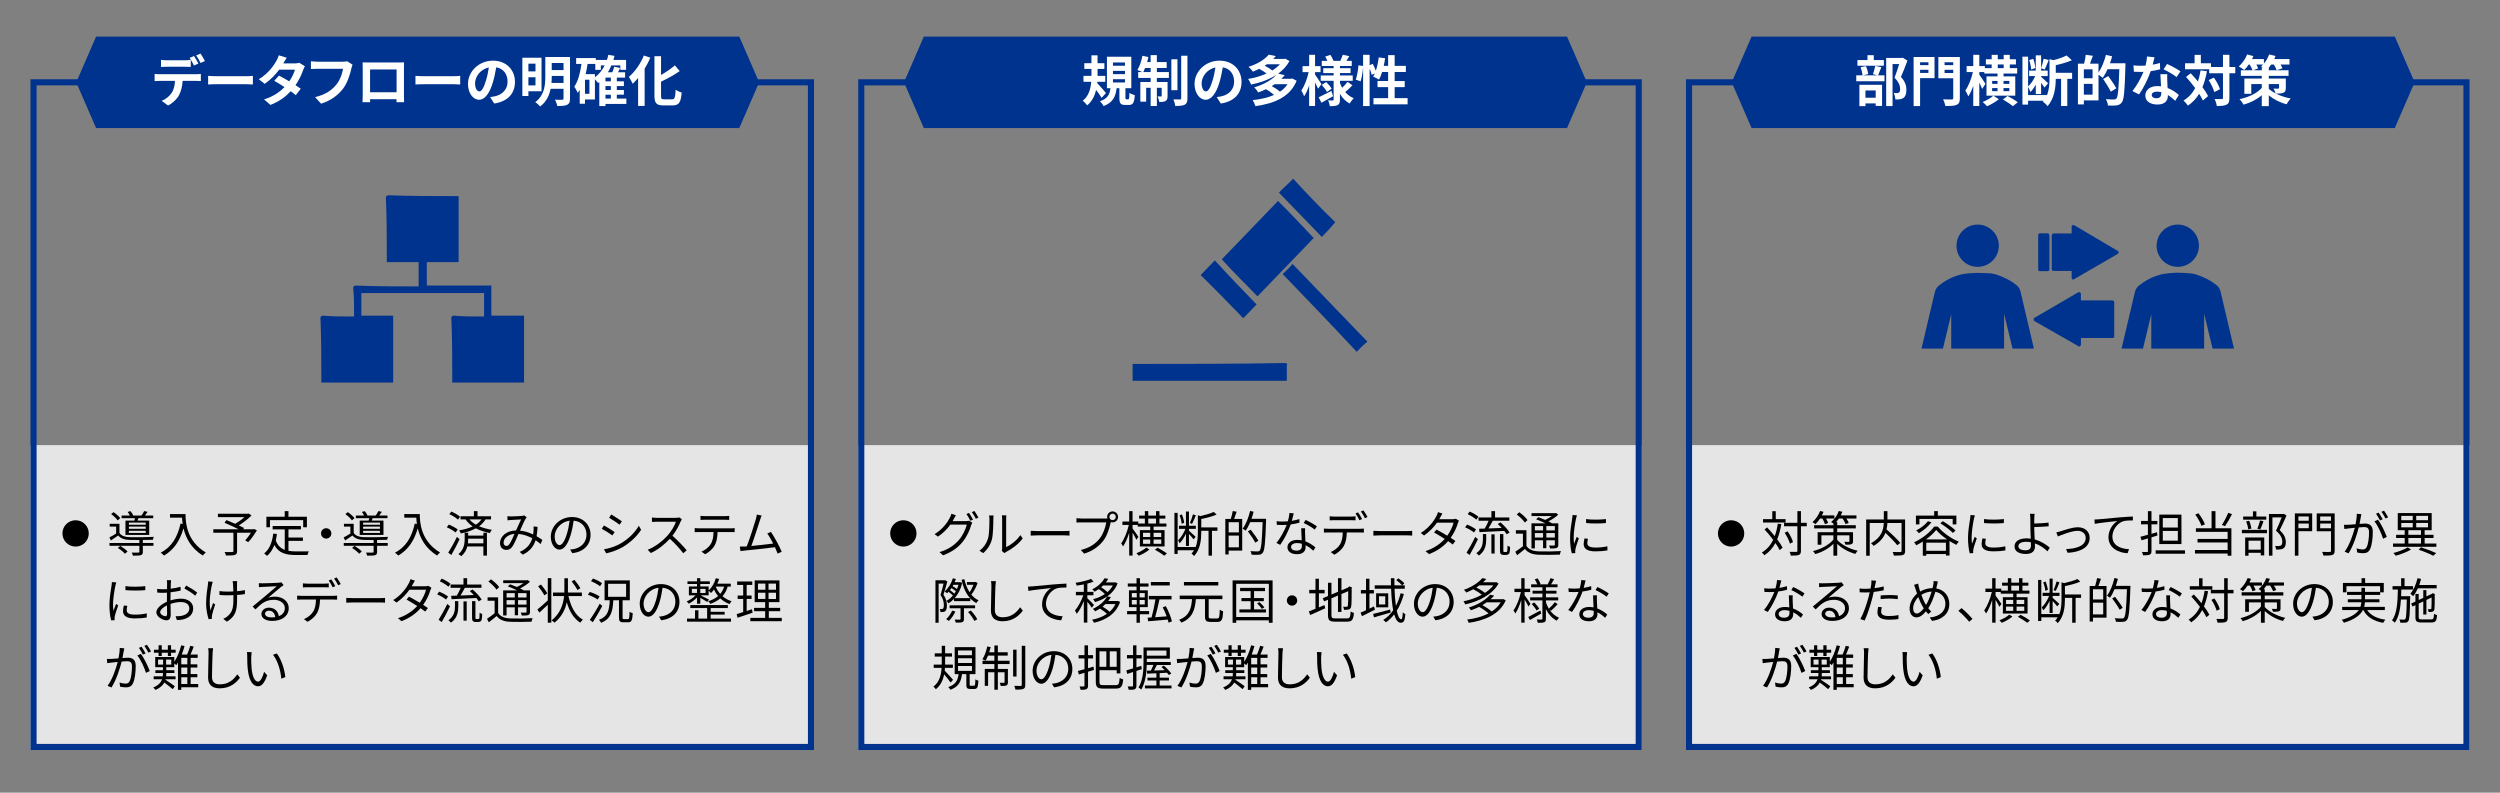 <?xml version="1.0" encoding="UTF-8"?>
<svg id="_レイヤー_1" data-name="レイヤー 1" xmlns="http://www.w3.org/2000/svg" viewBox="0 0 820 260">
  <rect x="0" y="0" width="820" height="260" fill="#808080" stroke="none"/>
  <g>
    <rect x="10" y="146" width="257" height="100" style="fill: #e5e5e5;"/>
    <g>
      <path d="M20.48,174.961c0-2.39,1.929-4.319,4.319-4.319,2.39,0,4.319,1.929,4.319,4.319,0,2.39-1.929,4.319-4.319,4.319-2.39,0-4.319-1.929-4.319-4.319Z"/>
      <path d="M46.851,178.095h3.489v.929h-3.489v1.969c0,.624-.128.928-.625,1.088-.496.176-1.312.176-2.625.176-.064-.304-.224-.72-.4-1.008,1.024.032,1.92.016,2.177,0,.272,0,.336-.064.336-.272v-1.953h-9.796v-.929h9.796v-.976c-1.249.016-2.449,0-3.249-.032-1.665-.048-2.881-.464-3.682-1.44-.784.544-1.569,1.072-2.417,1.617l-.48-.993c.672-.336,1.473-.8,2.209-1.28v-2.257h-2.113v-.929h3.201v3.009c.608.928,1.809,1.329,3.266,1.376,1.841.064,5.97.016,8.003-.096-.112.24-.272.656-.32.96-.833.032-2.033.064-3.281.064v.976ZM38.591,170.684c-.417-.625-1.329-1.489-2.145-2.065l.8-.641c.8.544,1.745,1.361,2.193,1.969l-.848.736ZM39.456,179.039c.848.512,1.873,1.281,2.385,1.841l-.864.752c-.464-.576-1.473-1.376-2.337-1.905l.816-.688ZM44.081,170.764c.064-.256.128-.544.192-.8h-4.386v-.864h2.689c-.176-.4-.448-.848-.72-1.2l.96-.24c.368.4.72,1.008.896,1.44h2.689c.304-.432.704-1.056.896-1.473l1.12.256c-.288.448-.608.864-.88,1.216h2.721v.864h-4.866l-.289.8h3.842v4.706h-7.795v-4.706h2.929ZM47.795,171.42h-5.522v.688h5.522v-.688ZM47.795,172.733h-5.522v.72h5.522v-.72ZM47.795,174.093h-5.522v.72h5.522v-.72Z"/>
      <path d="M60.856,168.619c0,2.833.368,8.868,6.643,12.597-.272.192-.752.704-.96.992-3.938-2.385-5.634-5.89-6.354-8.916-1.185,4.146-3.201,7.059-6.386,8.932-.224-.24-.752-.736-1.073-.944,3.538-1.841,5.506-5.058,6.483-9.54l.704.112c-.112-.736-.176-1.441-.208-2.049h-3.938v-1.185h5.09Z"/>
      <path d="M84.258,173.949c-.848,1.393-1.889,2.913-2.865,3.89l-.96-.608c.592-.64,1.297-1.568,1.873-2.497h-4.546v6.035c0,.736-.192,1.072-.752,1.249-.56.176-1.488.192-2.881.192-.08-.336-.288-.816-.448-1.152,1.104.048,2.177.032,2.497.016.288-.016.384-.08.384-.32v-6.019h-6.594v-1.136h8.291c-1.36-.688-3.185-1.521-4.61-2.129l.608-.88c.88.352,1.921.784,2.897,1.216,1.009-.576,2.177-1.409,3.042-2.193h-8.724v-1.104h9.876l.272-.064.864.656c-1.136,1.137-2.721,2.353-4.162,3.25.656.288,1.281.592,1.729.832l-.272.417h3.297l.24-.096.944.448Z"/>
      <path d="M94.614,180.672c.784.144,1.665.192,2.593.192.576,0,3.33,0,4.098-.016-.192.288-.4.848-.448,1.2h-3.713c-3.313,0-5.698-.576-7.155-3.281-.561,1.473-1.345,2.657-2.385,3.569-.192-.208-.688-.624-.976-.8,1.776-1.376,2.641-3.649,2.993-6.515l1.216.112c-.096.752-.224,1.457-.384,2.129.608,1.681,1.633,2.593,2.945,3.089v-6.707h-3.97v-1.121h9.268v1.121h-4.082v2.657h4.738v1.104h-4.738v3.265ZM88.547,172.941h-1.168v-3.458h6.002v-1.825h1.233v1.825h6.05v3.458h-1.217v-2.337h-10.9v2.337Z"/>
      <path d="M106.989,173.261c.944,0,1.696.752,1.696,1.697s-.752,1.697-1.696,1.697-1.697-.752-1.697-1.697.752-1.697,1.697-1.697Z"/>
      <path d="M123.685,178.095h3.489v.929h-3.489v1.969c0,.624-.128.928-.625,1.088-.496.176-1.312.176-2.625.176-.064-.304-.224-.72-.4-1.008,1.024.032,1.92.016,2.177,0,.272,0,.336-.064.336-.272v-1.953h-9.796v-.929h9.796v-.976c-1.249.016-2.449,0-3.249-.032-1.665-.048-2.881-.464-3.682-1.44-.784.544-1.569,1.072-2.417,1.617l-.48-.993c.672-.336,1.472-.8,2.208-1.28v-2.257h-2.113v-.929h3.201v3.009c.608.928,1.809,1.329,3.266,1.376,1.841.064,5.97.016,8.003-.096-.112.24-.272.656-.32.96-.833.032-2.033.064-3.281.064v.976ZM115.426,170.684c-.417-.625-1.329-1.489-2.145-2.065l.8-.641c.8.544,1.745,1.361,2.193,1.969l-.848.736ZM116.29,179.039c.848.512,1.873,1.281,2.385,1.841l-.864.752c-.464-.576-1.473-1.376-2.337-1.905l.816-.688ZM120.916,170.764c.064-.256.128-.544.192-.8h-4.386v-.864h2.689c-.176-.4-.448-.848-.72-1.2l.96-.24c.368.4.72,1.008.896,1.44h2.689c.304-.432.704-1.056.896-1.473l1.12.256c-.288.448-.608.864-.88,1.216h2.721v.864h-4.866l-.288.8h3.841v4.706h-7.795v-4.706h2.929ZM124.629,171.42h-5.522v.688h5.522v-.688ZM124.629,172.733h-5.522v.72h5.522v-.72ZM124.629,174.093h-5.522v.72h5.522v-.72Z"/>
      <path d="M137.69,168.619c0,2.833.368,8.868,6.643,12.597-.272.192-.752.704-.96.992-3.938-2.385-5.634-5.89-6.354-8.916-1.184,4.146-3.201,7.059-6.386,8.932-.224-.24-.752-.736-1.073-.944,3.538-1.841,5.506-5.058,6.483-9.54l.704.112c-.112-.736-.176-1.441-.208-2.049h-3.938v-1.185h5.09Z"/>
      <path d="M149.455,174.653c-.624-.544-1.873-1.264-2.913-1.697l.656-.896c1.008.4,2.289,1.072,2.929,1.601l-.672.992ZM150.752,176.846c-.785,1.697-1.841,3.698-2.721,5.186l-1.009-.752c.801-1.249,1.969-3.346,2.833-5.17l.896.736ZM150.224,170.444c-.592-.576-1.825-1.329-2.833-1.793l.641-.864c1.008.432,2.273,1.137,2.881,1.713l-.688.944ZM158.547,174.733h1.168v7.507h-1.168v-3.009h-5.266c-.288,1.136-.864,2.273-2.001,3.185-.208-.208-.656-.512-.928-.672,1.825-1.424,2.065-3.489,2.065-4.946v-2.065h1.136v.944h4.994v-.944ZM159.235,170.364c-.512.896-1.233,1.633-2.081,2.257,1.232.528,2.625.88,4.194,1.168-.256.256-.528.688-.656,1.057-1.729-.384-3.266-.849-4.626-1.553-1.425.784-3.121,1.312-4.898,1.681-.096-.256-.384-.752-.592-1.008,1.617-.272,3.153-.688,4.45-1.297-.864-.592-1.648-1.344-2.321-2.305h-1.649v-1.041h4.37v-1.665h1.2v1.665h4.434v1.041h-1.825ZM158.547,178.207v-1.521h-4.994v.112c0,.432-.016.913-.08,1.409h5.074ZM153.969,170.364c.624.72,1.328,1.28,2.113,1.729.752-.48,1.376-1.056,1.841-1.729h-3.954Z"/>
      <path d="M177.323,178.447c-.48-.416-1.04-.848-1.648-1.249-.656,2.065-1.873,3.57-4.178,4.722l-1.057-.88c2.513-1.057,3.634-2.753,4.146-4.482-1.329-.72-2.865-1.28-4.514-1.424-.608,1.393-1.392,3.249-2,4.129-.561.8-1.185,1.104-2.001,1.104-1.168,0-2.065-.848-2.065-2.177,0-2.337,2.161-4.13,5.266-4.21.577-1.248,1.153-2.609,1.649-3.601-.625.048-2.545.128-3.281.176-.352.016-.8.048-1.168.112l-.064-1.345c.4.048.864.064,1.2.064.833,0,2.913-.112,3.585-.16.288-.032.561-.096.769-.176l.816.656c-.16.176-.304.32-.417.528-.448.704-1.121,2.321-1.792,3.81,1.584.16,3.041.656,4.306,1.264.064-.4.096-.8.128-1.185.032-.432.048-.944.016-1.457l1.312.144c-.064,1.137-.16,2.145-.336,3.073.752.417,1.392.849,1.905,1.217l-.577,1.344ZM168.744,175.118c-2.273.192-3.57,1.553-3.57,2.897,0,.672.448,1.057.913,1.057.368,0,.624-.128.96-.56.56-.721,1.152-2.161,1.697-3.394Z"/>
      <path d="M186.992,180.256c.496-.032.976-.112,1.36-.192,2.033-.448,4.018-1.953,4.018-4.69,0-2.401-1.521-4.37-4.209-4.594-.208,1.473-.512,3.073-.944,4.562-.977,3.249-2.241,4.93-3.714,4.93-1.408,0-2.833-1.632-2.833-4.242,0-3.441,3.073-6.45,6.947-6.45,3.713,0,6.083,2.625,6.083,5.826,0,3.33-2.193,5.554-5.97,6.05l-.736-1.2ZM185.951,175.07c.4-1.312.704-2.817.88-4.274-3.042.384-4.898,2.993-4.898,5.122,0,2.001.928,2.881,1.617,2.881.704,0,1.584-1.057,2.401-3.729Z"/>
      <path d="M201.605,174.509l-.736,1.121c-.784-.576-2.529-1.697-3.489-2.193l.704-1.088c.96.512,2.817,1.648,3.521,2.161ZM203.462,178.319c2.657-1.521,4.77-3.602,6.066-5.858l.768,1.312c-1.393,2.161-3.602,4.226-6.146,5.73-1.617.928-3.825,1.681-5.314,1.985l-.736-1.312c1.761-.304,3.746-.929,5.362-1.857ZM203.975,171.004l-.752,1.088c-.769-.576-2.497-1.729-3.441-2.273l.72-1.072c.944.528,2.785,1.745,3.474,2.257Z"/>
      <path d="M223.647,170.332c-.096.128-.304.48-.4.705-.544,1.376-1.552,3.249-2.689,4.69,1.681,1.44,3.634,3.521,4.674,4.77l-1.12.977c-1.073-1.409-2.769-3.297-4.402-4.754-1.713,1.841-3.874,3.602-6.243,4.674l-1.024-1.072c2.577-1.008,4.946-2.913,6.595-4.754,1.088-1.232,2.257-3.137,2.657-4.45h-6.243c-.56,0-1.44.064-1.617.08v-1.457c.224.032,1.137.112,1.617.112h6.179c.528,0,.944-.064,1.2-.144l.816.624Z"/>
      <path d="M239.718,173.293c.336,0,.864-.016,1.249-.08v1.329c-.352-.016-.864-.032-1.249-.032h-4.354c-.048,1.729-.304,3.186-.944,4.37-.576,1.072-1.792,2.225-3.153,2.913l-1.184-.864c1.249-.512,2.401-1.441,3.025-2.449.705-1.121.88-2.465.929-3.97h-4.786c-.496,0-.96,0-1.393.032v-1.329c.432.048.896.08,1.393.08h10.468ZM231.219,170.476c-.528,0-1.057.016-1.457.048v-1.329c.448.048.928.096,1.44.096h6.483c.448,0,1.024-.032,1.488-.096v1.329c-.464-.032-1.024-.048-1.488-.048h-6.467Z"/>
      <path d="M255.069,181.584c-.208-.577-.528-1.313-.88-2.097-2.481.32-7.827.913-9.972,1.104-.4.032-.864.112-1.328.176l-.24-1.489c.48.016,1.024,0,1.488-.016.24-.016.512-.032.801-.048.896-2.209,2.529-7.331,2.977-8.899.192-.736.256-1.121.32-1.537l1.585.32c-.16.4-.336.816-.544,1.489-.48,1.504-2.049,6.418-2.849,8.5,2.353-.224,5.426-.576,7.171-.8-.64-1.265-1.344-2.513-1.937-3.282l1.2-.544c1.137,1.648,2.881,4.866,3.538,6.515l-1.329.608Z"/>
      <path d="M38.146,191.035c-.096.272-.24.784-.304,1.072-.304,1.457-.768,4.29-.768,6.066,0,.769.032,1.409.128,2.177.272-.72.625-1.649.88-2.273l.688.512c-.4,1.121-.977,2.801-1.121,3.553-.048.224-.08.528-.08.705l.048.56-1.152.08c-.32-1.121-.576-2.945-.576-5.09,0-2.337.512-5.058.704-6.354.048-.368.112-.784.112-1.12l1.44.112ZM41.763,198.718c-.144.576-.208,1.024-.208,1.457,0,.72.48,1.425,2.657,1.425,1.425,0,2.641-.128,3.922-.417l.016,1.345c-.976.192-2.305.32-3.954.32-2.657,0-3.841-.88-3.841-2.369,0-.576.112-1.201.256-1.873l1.153.112ZM41.139,192.251c1.729.289,4.93.224,6.515,0v1.313c-1.697.176-4.77.176-6.499,0l-.016-1.313Z"/>
      <path d="M55.917,196.941c1.201-.384,2.433-.576,3.473-.576,2.305,0,3.97,1.265,3.97,3.153,0,1.921-1.2,3.137-3.377,3.666-.704.16-1.408.192-1.953.208l-.448-1.265c.592,0,1.249.016,1.857-.112,1.393-.256,2.657-1.008,2.657-2.481,0-1.345-1.216-2.065-2.721-2.065-1.185,0-2.305.224-3.441.625.032,1.344.064,2.737.064,3.425,0,1.473-.56,1.937-1.409,1.937-1.249,0-3.313-1.2-3.313-2.625,0-1.296,1.649-2.673,3.474-3.458v-.896c0-.641,0-1.377.016-2.081-.432.032-.833.048-1.168.048-.721,0-1.409-.016-2.017-.08l-.032-1.217c.864.112,1.44.128,2.017.128.368,0,.784-.016,1.216-.048.016-.833.032-1.521.032-1.809,0-.32-.032-.849-.096-1.121h1.393c-.032.288-.064.72-.08,1.088-.016.384-.032,1.008-.048,1.713,1.152-.144,2.353-.368,3.25-.64l.016,1.264c-.928.208-2.145.417-3.297.544-.016.752-.032,1.504-.032,2.145v.528ZM54.812,201.359c0-.576-.032-1.648-.048-2.801-1.281.608-2.225,1.505-2.225,2.225s1.088,1.344,1.713,1.344c.368,0,.56-.272.56-.768ZM61.055,192.043c1.12.592,2.849,1.681,3.617,2.321l-.64,1.024c-.784-.752-2.545-1.825-3.553-2.369l.576-.977Z"/>
      <path d="M69.78,190.843c-.096.288-.208.72-.288,1.024-.496,2.305-1.024,5.746-.448,8.339.224-.672.544-1.617.833-2.401l.704.432c-.384,1.104-.864,2.705-1.024,3.489-.048.24-.08.528-.08.704l.048.544-1.088.128c-.32-.96-.833-3.025-.833-5.026,0-2.561.4-5.01.592-6.323.064-.368.08-.784.08-1.056l1.504.144ZM80.328,194.861c-.72.128-1.617.224-2.561.288v.544c0,3.65,0,6.227-3.361,8.211l-1.168-.928c.496-.208,1.152-.592,1.553-.993,1.697-1.472,1.777-3.249,1.777-6.306v-.464c-.672.032-1.361.048-2.017.048-.752,0-1.873-.048-2.561-.112v-1.281c.688.112,1.697.176,2.545.176.656,0,1.329-.016,2.001-.048-.032-.993-.064-2.049-.096-2.449-.032-.352-.096-.704-.144-.944h1.489c-.032.272-.032.576-.048.928-.016.352,0,1.393.016,2.385.929-.08,1.825-.192,2.577-.368v1.312Z"/>
      <path d="M93.025,191.932c-.288.192-.64.432-.88.608-.784.592-2.913,2.465-4.129,3.489.72-.24,1.44-.336,2.145-.336,2.641,0,4.546,1.601,4.546,3.746,0,2.561-2.129,4.226-5.474,4.226-2.161,0-3.489-.96-3.489-2.272,0-1.089.976-2.081,2.449-2.081,1.985,0,3.057,1.329,3.266,2.801,1.249-.48,1.969-1.393,1.969-2.689,0-1.552-1.569-2.689-3.57-2.689-2.609,0-4.049,1.104-6.066,3.153l-.928-.944c1.312-1.088,3.345-2.785,4.274-3.553.88-.736,2.849-2.401,3.633-3.105-.833.032-3.954.176-4.77.224-.368.016-.736.032-1.072.096l-.032-1.329c.352.048.8.048,1.121.048.816,0,4.578-.112,5.41-.192.464-.048.688-.08.864-.128l.736.929ZM90.288,202.416c-.144-1.249-.896-2.113-2.097-2.113-.72,0-1.264.433-1.264.977,0,.784.912,1.232,2.097,1.232.448,0,.88-.032,1.265-.096Z"/>
      <path d="M109.323,195.437c.336,0,.865-.016,1.249-.064v1.312c-.352-.016-.864-.032-1.249-.032h-4.354c-.048,1.729-.304,3.186-.944,4.37-.576,1.072-1.793,2.225-3.153,2.929l-1.185-.88c1.249-.512,2.401-1.441,3.025-2.449.704-1.121.88-2.465.928-3.97h-4.786c-.496,0-.96,0-1.393.032v-1.312c.433.032.896.064,1.393.064h10.468ZM100.823,192.62c-.528,0-1.056.016-1.472.048v-1.329c.464.048.944.096,1.457.096h5.538c.448,0,1.024-.032,1.489-.096v1.329c-.464-.032-1.024-.048-1.489-.048h-5.522ZM109.115,192.62c-.32-.656-.864-1.617-1.296-2.208l.848-.368c.4.576.977,1.537,1.312,2.193l-.864.384ZM110.427,189.402c.417.576,1.041,1.585,1.345,2.177l-.864.384c-.353-.704-.865-1.601-1.329-2.208l.848-.353Z"/>
      <path d="M113.567,196.109c.48.032,1.329.08,2.225.08h8.771c.8,0,1.377-.048,1.729-.08v1.568c-.32-.016-.993-.08-1.713-.08h-8.788c-.88,0-1.729.032-2.225.08v-1.568Z"/>
      <path d="M141.501,192.78c-.128.224-.272.608-.368.864-.4,1.409-1.216,3.186-2.337,4.754.608.384,1.152.752,1.553,1.041l-.88,1.152c-.384-.304-.912-.688-1.521-1.104-1.44,1.648-3.458,3.217-6.274,4.257l-1.153-.992c2.785-.848,4.866-2.385,6.323-3.986-1.265-.816-2.609-1.617-3.505-2.113l.816-.944c.928.48,2.273,1.249,3.521,2.001.976-1.361,1.76-3.009,2.064-4.274h-5.442c-1.024,1.425-2.449,2.993-4.242,4.21l-1.073-.833c2.753-1.697,4.418-4.098,5.138-5.554.16-.288.4-.864.512-1.281l1.44.464c-.256.416-.544.96-.704,1.265-.096.192-.208.384-.336.592h4.37c.432,0,.784-.048,1.056-.16l1.041.64Z"/>
      <path d="M146.306,196.653c-.624-.544-1.873-1.264-2.913-1.697l.656-.896c1.008.4,2.289,1.072,2.929,1.601l-.672.992ZM147.603,198.846c-.784,1.697-1.84,3.698-2.721,5.186l-1.009-.752c.801-1.249,1.969-3.346,2.833-5.17l.896.736ZM147.075,192.444c-.592-.576-1.825-1.329-2.833-1.793l.641-.864c1.024.432,2.273,1.137,2.881,1.713l-.688.944ZM149.235,197.166h1.088v1.681c0,1.761-.272,3.842-2.401,5.378-.176-.224-.576-.592-.848-.784,1.953-1.345,2.161-3.153,2.161-4.626v-1.649ZM147.987,195.421c.544-.016,1.168-.032,1.841-.048.464-.752.944-1.745,1.281-2.577h-3.313v-1.072h4.226v-2.065h1.201v2.065h4.69v1.072h-5.442c-.432.833-.944,1.761-1.425,2.529,1.361-.048,2.865-.112,4.354-.16-.416-.464-.88-.913-1.312-1.297l.928-.528c1.121.976,2.401,2.353,2.978,3.329l-.977.576c-.192-.32-.448-.704-.769-1.104-2.929.144-5.986.304-8.131.4l-.128-1.121ZM152.021,197.262h1.057v6.307h-1.057v-6.307ZM156.743,203.056c.144,0,.272-.016.352-.08.064-.048.128-.176.16-.432.032-.256.048-.833.064-1.585.192.16.544.336.832.433-.016.704-.064,1.537-.16,1.825-.08.304-.208.496-.433.624-.16.112-.48.176-.752.176h-.785c-.304,0-.656-.08-.88-.272-.224-.224-.304-.464-.304-1.424v-5.154h1.104v5.266c0,.32,0,.48.08.561.064.048.16.064.272.064h.448Z"/>
      <path d="M163.388,201.055c.768,1.201,2.145,1.729,4.018,1.793,1.745.08,5.394.032,7.299-.096-.128.272-.304.816-.368,1.168-1.776.08-5.17.112-6.931.032-2.097-.08-3.538-.641-4.514-1.905-.816.704-1.665,1.393-2.577,2.064l-.576-1.152c.768-.48,1.681-1.152,2.497-1.809v-4.114h-2.305v-1.121h3.458v5.138ZM162.859,193.404c-.496-.785-1.648-1.905-2.657-2.657l.833-.736c1.008.72,2.193,1.793,2.705,2.577l-.88.816ZM166.157,201.872h-1.121v-8.228h4.562c-.944-.464-2.081-.976-3.041-1.328l.752-.672c.688.24,1.473.56,2.225.88.768-.336,1.553-.8,2.193-1.265h-6.675v-.944h7.811l.224-.064.736.56c-.848.8-2.049,1.601-3.233,2.193.464.224.88.448,1.233.64h2.017v7.043c0,.576-.128.864-.544,1.041-.417.16-1.089.176-2.161.176-.048-.289-.192-.705-.336-.977.752.032,1.44.016,1.632.016.208,0,.272-.064.272-.272v-1.457h-2.785v2.593h-1.073v-2.593h-2.689v2.657ZM166.157,194.557v1.409h2.689v-1.409h-2.689ZM168.846,198.302v-1.457h-2.689v1.457h2.689ZM172.704,194.557h-2.785v1.409h2.785v-1.409ZM172.704,198.302v-1.457h-2.785v1.457h2.785Z"/>
      <path d="M179.669,189.626h1.168v14.614h-1.168v-5.875c-.945.912-1.921,1.825-2.737,2.561l-.672-1.008c.849-.688,2.177-1.825,3.41-2.993v-7.299ZM178.532,195.261c-.384-.8-1.265-2.049-2.017-2.961l.928-.576c.768.896,1.665,2.113,2.065,2.897l-.977.64ZM186.456,195.517c.768,3.489,2.257,6.371,4.738,7.731-.288.24-.672.672-.864.993-2.145-1.329-3.554-3.714-4.434-6.723-.48,2.369-1.601,4.738-4.001,6.723-.24-.256-.64-.544-.96-.752,2.929-2.401,3.826-5.346,4.082-7.971h-3.633v-1.168h3.713c.016-.336.016-.656.016-.977v-3.697h1.168v3.697c0,.32,0,.64-.016.977h4.594v1.168h-4.402ZM189.417,193.532c-.384-.736-1.184-1.937-1.905-2.833l.896-.512c.72.848,1.569,2.017,1.953,2.753l-.944.592Z"/>
      <path d="M196.03,196.638c-.688-.513-2.065-1.169-3.201-1.569l.624-.913c1.104.353,2.513.96,3.217,1.457l-.64,1.024ZM197.55,198.75c-.912,1.745-2.097,3.81-3.105,5.33l-.993-.769c.913-1.249,2.273-3.425,3.25-5.298l.848.736ZM196.798,192.3c-.625-.561-1.905-1.249-2.945-1.665l.64-.88c1.041.368,2.337,1.008,2.977,1.537l-.672,1.008ZM205.97,203.072c.4,0,.48-.368.528-2.417.24.208.72.384,1.041.464-.112,2.369-.417,2.993-1.473,2.993h-1.569c-1.184,0-1.473-.368-1.473-1.601v-5.634h-1.856c-.176,3.698-.769,6.083-3.986,7.395-.128-.288-.48-.736-.72-.96,2.945-1.104,3.377-3.153,3.538-6.435h-1.697v-6.499h8.275v6.499h-2.369v5.618c0,.48.064.577.464.577h1.296ZM199.455,195.757h5.907v-4.274h-5.907v4.274Z"/>
      <path d="M216.153,202.256c.496-.032.976-.112,1.36-.192,2.033-.448,4.018-1.953,4.018-4.69,0-2.401-1.521-4.37-4.209-4.594-.208,1.473-.512,3.073-.944,4.562-.977,3.249-2.241,4.93-3.714,4.93-1.408,0-2.833-1.632-2.833-4.242,0-3.441,3.073-6.45,6.947-6.45,3.713,0,6.083,2.625,6.083,5.826,0,3.33-2.193,5.554-5.97,6.05l-.736-1.2ZM215.112,197.07c.4-1.312.704-2.817.88-4.274-3.042.384-4.898,2.993-4.898,5.122,0,2.001.928,2.881,1.617,2.881.704,0,1.584-1.057,2.401-3.729Z"/>
      <path d="M228.625,195.981c-.8.816-1.841,1.617-2.705,2.049-.144-.224-.464-.576-.704-.752.976-.4,2.161-1.217,2.945-2.001h-2.208v-2.913h2.673v-.816h-3.137v-.864h3.137v-1.041h1.072v1.041h3.122v.864h-3.122v.816h2.737v1.296c1.088-.976,1.921-2.433,2.353-4.001l1.088.24c-.16.528-.352,1.04-.576,1.537h4.402v.96h-1.024c-.368,1.265-.929,2.305-1.697,3.153.8.688,1.792,1.281,2.993,1.649-.224.224-.528.656-.688.944-1.216-.448-2.208-1.104-3.025-1.873-.896.768-2.001,1.344-3.266,1.809-.112-.224-.464-.672-.704-.88,1.296-.384,2.385-.944,3.249-1.697-.576-.672-1.024-1.409-1.36-2.129-.304.432-.64.816-.992,1.152-.144-.192-.497-.56-.752-.768v1.521h-2.641c.64.304,2.305,1.137,2.753,1.393l-.576.784c-.464-.32-1.504-.928-2.273-1.36v1.937h-1.072v-2.049ZM233.09,202.912h6.675v.992h-14.422v-.992h2.625v-2.753h1.121v2.753h2.849v-3.474h-5.522v-.976h12.309v.976h-5.634v1.232h4.594v.929h-4.594v1.312ZM226.928,194.493h1.697v-1.345h-1.697v1.345ZM229.697,193.148v1.345h1.729v-1.345h-1.729ZM234.803,192.396l-.032.048c.336.8.816,1.617,1.473,2.353.56-.672.992-1.457,1.28-2.401h-2.721Z"/>
      <path d="M246.858,200.959c-1.713.577-3.538,1.201-4.962,1.665l-.272-1.201c.592-.176,1.329-.4,2.145-.672v-4.306h-1.825v-1.121h1.825v-3.473h-1.985v-1.121h4.962v1.121h-1.84v3.473h1.617v1.121h-1.617v3.954l1.745-.576.208,1.136ZM256.414,202.656v1.088h-10.308v-1.088h4.866v-2.193h-3.634v-1.088h3.634v-1.873h-3.441v-7.123h8.131v7.123h-3.49v1.873h3.729v1.088h-3.729v2.193h4.242ZM248.619,193.436h2.433v-2.017h-2.433v2.017ZM248.619,196.461h2.433v-2.049h-2.433v2.049ZM254.525,191.419h-2.449v2.017h2.449v-2.017ZM254.525,194.413h-2.449v2.049h2.449v-2.049Z"/>
      <path d="M40.771,212.651c-.064.304-.144.625-.192.944-.096.464-.24,1.393-.416,2.241.736-.064,1.393-.112,1.777-.112,1.424,0,2.577.561,2.577,2.705,0,1.889-.256,4.386-.913,5.714-.512,1.057-1.296,1.312-2.321,1.312-.608,0-1.361-.112-1.873-.224l-.208-1.36c.672.224,1.505.352,1.953.352.576,0,1.04-.128,1.376-.816.512-1.056.752-3.121.752-4.834,0-1.44-.656-1.696-1.681-1.696-.384,0-1.008.048-1.696.112-.577,2.273-1.665,5.842-3.33,8.5l-1.296-.528c1.617-2.161,2.785-5.73,3.329-7.843-.832.08-1.584.16-2.0.208-.384.048-1.024.112-1.425.192l-.128-1.393c.496.016.896.016,1.409,0,.528-.016,1.44-.096,2.401-.176.224-1.136.416-2.369.4-3.441l1.505.144ZM46.213,214.46c.993,1.28,2.369,4.162,2.897,5.634l-1.232.608c-.48-1.632-1.729-4.402-2.833-5.698l1.168-.544ZM46.869,214.716c-.32-.64-.864-1.617-1.296-2.225l.849-.353c.4.561.992,1.553,1.328,2.193l-.88.384ZM48.678,214.06c-.352-.688-.88-1.601-1.329-2.209l.848-.352c.417.576,1.041,1.584,1.345,2.177l-.864.384Z"/>
      <path d="M65.014,225.424h-5.554v.848h-1.088v-8.963c-.176.32-.352.608-.544.864-.144-.144-.416-.384-.656-.576v1.249h-2.625v.976h2.657v.913h-2.657v.288c0,.272-.016.544-.032.816h3.073v.96h-3.25l-.048.176c.816.512,2.561,1.745,3.057,2.113l-.704.96c-.561-.496-1.841-1.521-2.737-2.177-.496.913-1.376,1.761-2.913,2.433-.16-.224-.48-.608-.736-.816,1.761-.688,2.561-1.697,2.913-2.689h-2.769v-.96h2.993c.032-.288.048-.576.048-.833v-.272h-2.481v-.913h2.481v-.976h-2.529v-3.346h6.258v1.569c.977-1.425,1.761-3.441,2.273-5.41l1.088.256c-.256.929-.56,1.873-.912,2.77h1.761c.384-.865.784-2.033,1.024-2.865l1.136.272c-.32.864-.688,1.809-1.056,2.593h2.353v1.088h-2.305v2.129h2.193v1.04h-2.193v2.161h2.193v1.041h-2.193v2.208h2.481v1.073ZM52.017,214.092h-1.537v-.977h1.537v-1.473h1.041v1.473h2v-1.473h1.057v1.473h1.504v.977h-1.504v1.072h-1.057v-1.072h-2v1.072h-1.041v-1.072ZM51.841,217.997h1.649v-1.648h-1.649v1.648ZM56.179,216.349h-1.697v1.648h1.697v-1.648ZM61.445,215.772h-1.985v2.129h1.985v-2.129ZM61.445,218.941h-1.985v2.161h1.985v-2.161ZM59.46,224.352h1.985v-2.208h-1.985v2.208Z"/>
      <path d="M69.89,212.619c-.08.512-.128,1.072-.16,1.584-.064,1.793-.192,5.538-.192,7.907,0,1.745,1.121,2.353,2.593,2.353,2.913,0,4.562-1.633,5.698-3.281l.88,1.104c-1.073,1.504-3.122,3.489-6.611,3.489-2.273,0-3.841-.96-3.841-3.538,0-2.353.16-6.354.16-8.035,0-.576-.048-1.136-.144-1.601l1.617.016Z"/>
      <path d="M82.401,215.436c-.016.993,0,2.449.112,3.746.256,2.657,1.024,4.402,2.145,4.402.816,0,1.553-1.633,1.969-3.233l1.008,1.152c-.944,2.689-1.921,3.602-3.009,3.602-1.489,0-2.929-1.489-3.361-5.602-.16-1.377-.176-3.297-.176-4.226,0-.368-.016-1.024-.096-1.408l1.537.032c-.064.384-.112,1.121-.128,1.537ZM93.574,222.095l-1.297.512c-.272-2.849-1.232-5.986-2.737-7.843l1.249-.432c1.424,1.841,2.561,5.09,2.785,7.763Z"/>
    </g>
    <path d="M265,28v216H12V28h253M267,26H10v220h257V26h0Z" style="fill: #00338d;"/>
    <polygon points="25 27 31.517 12 242.483 12 249 27 242.483 42 31.517 42 25 27" style="fill: #00338d; fill-rule: evenodd;"/>
    <g>
      <path d="M64.239,24.347c.378,0,1.17-.036,1.639-.108v2.341c-.45-.036-1.134-.054-1.639-.054h-4.339c-.108,1.855-.504,3.367-1.152,4.627-.63,1.243-2.017,2.647-3.619,3.457l-2.106-1.53c1.278-.486,2.539-1.512,3.259-2.575.738-1.116,1.044-2.467,1.117-3.979h-4.952c-.522,0-1.225.036-1.729.072v-2.359c.54.072,1.17.108,1.729.108h11.793ZM54.732,21.898c-.612,0-1.386.018-1.926.054v-2.323c.576.09,1.314.144,1.926.144h5.888c.612,0,1.333-.054,1.945-.144v2.323c-.612-.036-1.314-.054-1.945-.054h-5.888ZM63.627,21.484c-.378-.738-.936-1.801-1.422-2.503l1.44-.594c.45.666,1.081,1.8,1.422,2.467l-1.44.63ZM65.788,20.656c-.378-.756-.954-1.8-1.44-2.485l1.423-.594c.468.684,1.134,1.818,1.44,2.449l-1.423.63Z" style="fill: #fff;"/>
      <path d="M68.267,24.887c.648.054,1.963.108,2.899.108h9.669c.829,0,1.639-.072,2.107-.108v2.827c-.432-.018-1.351-.09-2.107-.09h-9.669c-1.026,0-2.232.036-2.899.09v-2.827Z" style="fill: #fff;"/>
      <path d="M100.006,21.736c-.198.342-.432.828-.594,1.278-.468,1.386-1.296,3.205-2.485,4.934.666.414,1.278.828,1.729,1.152l-1.639,2.106c-.432-.378-1.008-.81-1.674-1.278-1.603,1.747-3.727,3.367-6.644,4.483l-2.088-1.819c3.187-.972,5.221-2.502,6.716-4.033-1.224-.792-2.449-1.53-3.367-2.052l1.531-1.711c.954.486,2.179,1.17,3.385,1.891.882-1.278,1.603-2.755,1.873-3.835h-5.167c-1.26,1.674-2.935,3.403-4.753,4.646l-1.944-1.495c3.169-1.944,4.843-4.411,5.744-5.978.27-.432.648-1.261.81-1.891l2.611.81c-.432.63-.9,1.458-1.116,1.836l-.018.018h3.691c.558,0,1.17-.072,1.566-.198l1.837,1.134Z" style="fill: #fff;"/>
      <path d="M115.648,21.232c-.162.36-.306.864-.396,1.26-.414,1.765-1.207,4.556-2.701,6.554-1.638,2.161-4.033,3.943-7.238,4.969l-1.963-2.16c3.565-.829,5.6-2.395,7.058-4.213,1.188-1.495,1.873-3.547,2.107-5.078h-8.391c-.81,0-1.674.036-2.143.072v-2.539c.54.054,1.566.144,2.161.144h8.318c.36,0,.937-.018,1.422-.144l1.765,1.134Z" style="fill: #fff;"/>
      <path d="M132.496,31.027c0,.702.036,2.431.036,2.503h-2.485l.018-.99h-8.679l.018.99h-2.485c.018-.09.054-1.657.054-2.521v-8.805c0-.504,0-1.242-.036-1.746.738.018,1.422.036,1.909.036h9.903c.45,0,1.134,0,1.783-.036-.036.54-.036,1.206-.036,1.746v8.823ZM121.386,22.78v7.473h8.697v-7.473h-8.697Z" style="fill: #fff;"/>
      <path d="M136.271,24.887c.648.054,1.963.108,2.899.108h9.669c.829,0,1.639-.072,2.107-.108v2.827c-.432-.018-1.351-.09-2.107-.09h-9.669c-1.026,0-2.232.036-2.899.09v-2.827Z" style="fill: #fff;"/>
      <path d="M160.772,31.855c.684-.09,1.188-.18,1.657-.288,2.287-.541,4.051-2.179,4.051-4.771,0-2.467-1.333-4.304-3.728-4.718-.252,1.513-.558,3.169-1.062,4.844-1.062,3.601-2.611,5.798-4.556,5.798-1.962,0-3.637-2.179-3.637-5.186,0-4.105,3.583-7.635,8.21-7.635,4.411,0,7.202,3.079,7.202,6.968,0,3.745-2.305,6.41-6.806,7.094l-1.333-2.106ZM159.386,26.454c.414-1.314.738-2.845.954-4.321-2.953.612-4.519,3.205-4.519,5.167,0,1.801.72,2.683,1.386,2.683.738,0,1.458-1.116,2.179-3.529Z" style="fill: #fff;"/>
      <path d="M173.316,29.947v1.548h-1.98v-12.55h6.284v11.001h-4.304ZM173.316,20.89v2.539h2.323v-2.539h-2.323ZM175.639,28.002v-2.665h-2.323v2.665h2.323ZM186.964,32.323c0,1.134-.234,1.71-.937,2.053-.72.342-1.747.396-3.241.396-.09-.594-.45-1.53-.756-2.07.972.054,2.07.036,2.376.018.324,0,.432-.108.432-.415v-3.169h-4.231c-.45,2.161-1.422,4.303-3.439,5.78-.324-.414-1.152-1.152-1.603-1.422,3.025-2.232,3.295-5.582,3.295-8.318v-6.482h8.103v13.63ZM184.839,27.21v-2.305h-3.871v.27c0,.648-.018,1.333-.09,2.035h3.961ZM180.968,20.674v2.305h3.871v-2.305h-3.871Z" style="fill: #fff;"/>
      <path d="M205.45,34.088h-6.86v.702h-2.017v-7.85c-.126.09-.252.198-.378.288-.216-.27-.667-.811-1.062-1.225v6.626h-3.259v1.404h-1.729v-4.555c-.198.342-.415.684-.648.99-.198-.486-.756-1.566-1.134-2.035,1.26-1.8,1.944-4.519,2.359-7.454h-1.747v-1.945h6.446v.612h3.655c.18-.54.342-1.098.468-1.674l2.017.36c-.108.45-.234.882-.36,1.314h4.159v3.277h-1.891v-1.477h-2.935c-.324.81-.72,1.548-1.134,2.25h1.44c.252-.612.504-1.278.63-1.818l1.944.414c-.216.486-.45.954-.684,1.404h2.305v1.765h-2.719v1.207h2.323v1.566h-2.323v1.278h2.323v1.548h-2.323v1.278h3.133v1.747ZM193.333,26.147h-1.458v4.627h1.458v-4.627ZM195.133,25.355c1.333-.99,2.413-2.323,3.205-3.907h-1.261v1.477h-1.818v-1.945h-2.539c-.162,1.134-.378,2.25-.63,3.331h3.043v1.044ZM200.355,25.463h-1.765v1.207h1.765v-1.207ZM200.355,28.236h-1.765v1.278h1.765v-1.278ZM198.59,32.341h1.765v-1.278h-1.765v1.278Z" style="fill: #fff;"/>
      <path d="M213.313,18.909c-.522,1.225-1.152,2.449-1.873,3.637v12.208h-2.143v-9.183c-.576.702-1.188,1.351-1.783,1.909-.234-.54-.846-1.729-1.243-2.269,1.945-1.639,3.835-4.286,4.916-7.004l2.125.702ZM220.461,32.575c.864,0,1.008-.612,1.152-3.151.504.378,1.404.792,1.98.918-.252,3.097-.81,4.231-2.935,4.231h-3.079c-2.269,0-2.917-.72-2.917-3.259v-12.874h2.161v6.158c1.693-.972,3.349-2.125,4.538-3.151l1.584,1.873c-1.783,1.26-4.015,2.467-6.122,3.475v4.537c0,1.062.126,1.242.99,1.242h2.647Z" style="fill: #fff;"/>
    </g>
  </g>
  <g>
    <rect x="281.5" y="146" width="257" height="100" style="fill: #e5e5e5;"/>
    <g>
      <path d="M291.98,174.961c0-2.39,1.929-4.319,4.319-4.319,2.39,0,4.319,1.929,4.319,4.319,0,2.39-1.929,4.319-4.319,4.319-2.39,0-4.319-1.929-4.319-4.319Z"/>
      <path d="M316.798,170.924c.432,0,.784-.048,1.041-.144l1.056.64c-.128.224-.288.592-.368.849-.432,1.617-1.409,3.777-2.833,5.522-1.457,1.777-3.377,3.233-6.371,4.354l-1.168-1.057c2.945-.864,4.946-2.305,6.403-4.018,1.248-1.457,2.225-3.537,2.545-4.994h-5.395c-.976,1.361-2.305,2.785-4.065,3.938l-1.104-.816c2.753-1.649,4.322-3.986,5.026-5.41.16-.288.4-.864.497-1.281l1.473.496c-.256.417-.544.96-.705,1.249-.112.224-.24.448-.368.672h4.338ZM317.839,168.235c.4.576.976,1.537,1.312,2.193l-.864.384c-.32-.64-.865-1.617-1.297-2.209l.849-.368ZM319.6,167.595c.416.592,1.04,1.584,1.328,2.177l-.848.384c-.352-.688-.88-1.601-1.329-2.193l.849-.368Z"/>
      <path d="M321.265,180.624c1.344-.96,2.305-2.385,2.785-3.938.464-1.473.48-4.658.48-6.435,0-.48-.048-.832-.112-1.168h1.473c-.016.192-.08.672-.08,1.153,0,1.776-.064,5.202-.496,6.803-.48,1.712-1.504,3.281-2.849,4.386l-1.2-.8ZM328.595,180.704c.064-.256.112-.577.112-.896v-9.588c0-.608-.08-1.057-.096-1.185h1.473c-.016.128-.064.576-.064,1.185v9.236c1.473-.672,3.441-2.129,4.658-3.938l.769,1.089c-1.376,1.873-3.602,3.505-5.458,4.434-.24.128-.384.24-.544.368l-.849-.704Z"/>
      <path d="M338.072,174.109c.48.032,1.329.08,2.225.08h8.771c.8,0,1.377-.048,1.729-.08v1.568c-.32-.016-.993-.08-1.713-.08h-8.788c-.88,0-1.729.032-2.225.08v-1.568Z"/>
      <path d="M362.691,170.076c.16,0,.336,0,.528-.016-.048-.16-.08-.336-.08-.512,0-.992.8-1.809,1.792-1.809.993,0,1.793.816,1.793,1.809,0,.993-.8,1.793-1.793,1.793-.208,0-.416-.032-.608-.096l-.032.176c-.352,1.681-1.12,4.258-2.385,5.907-1.473,1.873-3.377,3.361-6.307,4.273l-1.088-1.2c3.105-.769,4.898-2.129,6.243-3.842,1.136-1.457,1.873-3.681,2.097-5.218h-8.195c-.625,0-1.185.032-1.584.048v-1.409c.432.048,1.072.096,1.601.096h8.019ZM365.989,169.547c0-.576-.48-1.072-1.057-1.072-.592,0-1.056.496-1.056,1.072s.464,1.057,1.056,1.057c.577,0,1.057-.48,1.057-1.057Z"/>
      <path d="M372.743,177.039c-.224-.512-.784-1.521-1.265-2.305v7.507h-1.104v-7.491c-.544,1.745-1.281,3.458-2.017,4.498-.128-.304-.4-.768-.608-1.04,1.009-1.345,2.017-3.858,2.513-6.035h-2.113v-1.104h2.225v-3.425h1.104v3.425h1.873v.641h2.161v-1.601h-1.889v-.992h1.889v-1.457h1.121v1.457h2.545v-1.457h1.121v1.457h1.937v.992h-1.937v1.601h2.289v1.008h-4.21v1.168h3.602v5.362h-8.099v-5.362h3.393v-1.168h-4.098v-.544h-1.697v1.185c.448.56,1.665,2.321,1.921,2.737l-.656.944ZM377.017,180.24c-.896.768-2.321,1.569-3.49,2.033-.192-.224-.544-.592-.784-.816,1.168-.432,2.545-1.2,3.233-1.856l1.041.64ZM374.92,176.126h2.353v-1.36h-2.353v1.36ZM374.92,178.367h2.353v-1.393h-2.353v1.393ZM376.633,171.708h2.545v-1.601h-2.545v1.601ZM378.377,174.766v1.36h2.513v-1.36h-2.513ZM380.891,176.975h-2.513v1.393h2.513v-1.393ZM379.674,179.647c1.024.528,2.385,1.345,3.073,1.889l-.88.752c-.657-.56-2.001-1.409-3.058-1.985l.864-.656Z"/>
      <path d="M399.314,174.109h-1.793v8.147h-1.12v-8.147h-2.385v.48c0,2.353-.272,5.586-2.369,7.811-.144-.272-.561-.672-.849-.816.336-.353.608-.721.849-1.104h-5.378v1.2h-1.056v-13.461h1.056v11.205h5.811v.208c.72-1.648.816-3.489.816-5.058v-5.57l.848.272c1.601-.368,3.345-.864,4.354-1.361l.96.849c-1.344.624-3.281,1.12-5.042,1.473v2.753h5.298v1.121ZM388.99,175.054c-.576,1.232-1.312,2.417-2.065,3.121-.112-.272-.352-.704-.512-.96.896-.816,1.857-2.337,2.417-3.746h-2.129v-1.024h2.289v-4.674h.992v4.674h2.257v1.024h-2.257v.608c.48.4,1.857,1.665,2.193,1.985l-.688.833c-.272-.384-.944-1.153-1.505-1.761v3.921h-.992v-4.001ZM387.582,171.788c-.048-.768-.336-1.905-.688-2.785l.784-.256c.368.864.672,2.001.736,2.753l-.833.288ZM392.24,169.003c-.384.945-.849,2.097-1.233,2.817l-.72-.272c.352-.769.785-2.001.993-2.833l.96.288Z"/>
      <path d="M405.621,167.851c-.272.785-.561,1.665-.833,2.353h2.657v10.388h-4.45v1.265h-1.088v-11.653h1.793c.24-.768.528-1.841.64-2.593l1.281.24ZM406.357,171.276h-3.362v3.346h3.362v-3.346ZM406.357,179.52v-3.842h-3.362v3.842h3.362ZM415.273,170.764c-.256,7.299-.464,9.764-1.104,10.548-.352.448-.72.592-1.265.641-.56.064-1.473.032-2.369-.016-.032-.352-.176-.833-.4-1.168,1.041.096,2.001.096,2.369.096.32,0,.496-.032.656-.24.528-.561.768-2.993.976-9.364h-4.065c-.448,1.072-.944,2.049-1.505,2.801-.208-.192-.72-.512-.976-.672,1.072-1.409,1.937-3.618,2.449-5.811l1.137.272c-.192.785-.417,1.553-.688,2.305h4.786v.608ZM411.735,177.983c-.48-.96-1.553-2.545-2.433-3.698l.929-.544c.896,1.136,2,2.673,2.513,3.617l-1.008.625Z"/>
      <path d="M426.221,171.436c-.832.24-1.825.448-2.865.576-.784,2.241-2.193,4.994-3.457,6.707l-1.249-.641c1.329-1.537,2.673-4.065,3.393-5.922-.464.032-.928.048-1.393.048-.592,0-1.249-.016-1.84-.048l-.096-1.2c.592.08,1.265.112,1.953.112.561,0,1.152-.032,1.761-.08.24-.88.464-1.889.496-2.737l1.425.128c-.16.576-.368,1.537-.625,2.449.833-.128,1.665-.32,2.465-.577l.032,1.185ZM428.078,173.277c-.048.656-.032,1.121-.016,1.713.016.576.08,1.617.112,2.577,1.36.497,2.465,1.281,3.281,1.985l-.688,1.088c-.672-.608-1.521-1.312-2.545-1.809.016.24.016.464.016.64,0,1.265-.833,2.305-2.785,2.305-1.745,0-3.169-.72-3.169-2.289,0-1.457,1.376-2.401,3.169-2.401.528,0,1.041.048,1.504.144-.048-1.296-.128-2.849-.16-3.954h1.281ZM427.006,178.351c-.497-.144-1.041-.224-1.601-.224-1.168,0-1.937.528-1.937,1.249,0,.736.592,1.232,1.825,1.232,1.296,0,1.729-.72,1.729-1.505,0-.208,0-.464-.016-.752ZM431.231,173.709c-.849-.72-2.561-1.697-3.618-2.177l.625-.992c1.152.512,2.961,1.536,3.713,2.113l-.72,1.056Z"/>
      <path d="M446.103,173.437c.336,0,.865-.016,1.249-.064v1.312c-.352-.016-.864-.032-1.249-.032h-4.354c-.048,1.729-.304,3.186-.944,4.37-.576,1.072-1.793,2.225-3.153,2.929l-1.185-.88c1.249-.512,2.401-1.441,3.025-2.449.704-1.121.88-2.465.928-3.97h-4.786c-.496,0-.96,0-1.393.032v-1.312c.433.032.896.064,1.393.064h10.468ZM437.604,170.62c-.528,0-1.056.016-1.472.048v-1.329c.464.048.944.096,1.457.096h5.538c.448,0,1.024-.032,1.489-.096v1.329c-.464-.032-1.024-.048-1.489-.048h-5.522ZM445.895,170.62c-.32-.656-.864-1.617-1.296-2.208l.848-.368c.4.576.977,1.537,1.312,2.193l-.864.384ZM447.208,167.402c.417.576,1.041,1.585,1.345,2.177l-.864.384c-.353-.704-.865-1.601-1.329-2.208l.848-.353Z"/>
      <path d="M450.473,174.109c.48.032,1.329.08,2.225.08h8.771c.8,0,1.377-.048,1.729-.08v1.568c-.32-.016-.993-.08-1.713-.08h-8.788c-.88,0-1.729.032-2.225.08v-1.568Z"/>
      <path d="M478.533,170.78c-.128.224-.272.608-.368.864-.4,1.409-1.216,3.186-2.337,4.754.608.384,1.152.752,1.553,1.041l-.88,1.152c-.384-.304-.912-.688-1.521-1.104-1.44,1.648-3.458,3.217-6.274,4.257l-1.153-.992c2.785-.848,4.866-2.385,6.323-3.986-1.265-.816-2.609-1.617-3.505-2.113l.816-.944c.928.48,2.273,1.249,3.521,2.001.976-1.361,1.76-3.009,2.064-4.274h-5.442c-1.024,1.425-2.449,2.993-4.242,4.21l-1.073-.833c2.753-1.697,4.418-4.098,5.138-5.554.16-.288.4-.864.512-1.281l1.44.464c-.256.416-.544.96-.704,1.265-.096.192-.208.384-.336.592h4.37c.432,0,.784-.048,1.056-.16l1.041.64Z"/>
      <path d="M483.463,174.653c-.624-.544-1.873-1.264-2.913-1.697l.656-.896c1.008.4,2.289,1.072,2.929,1.601l-.672.992ZM484.76,176.846c-.784,1.697-1.84,3.698-2.721,5.186l-1.009-.752c.801-1.249,1.969-3.346,2.833-5.17l.896.736ZM484.232,170.444c-.592-.576-1.825-1.329-2.833-1.793l.641-.864c1.024.432,2.273,1.137,2.881,1.713l-.688.944ZM486.393,175.166h1.088v1.681c0,1.761-.272,3.842-2.401,5.378-.176-.224-.576-.592-.848-.784,1.953-1.345,2.161-3.153,2.161-4.626v-1.649ZM485.144,173.421c.544-.016,1.168-.032,1.841-.048.464-.752.944-1.745,1.281-2.577h-3.313v-1.072h4.226v-2.065h1.201v2.065h4.69v1.072h-5.442c-.432.833-.944,1.761-1.425,2.529,1.361-.048,2.865-.112,4.354-.16-.416-.464-.88-.913-1.312-1.297l.928-.528c1.121.976,2.401,2.353,2.978,3.329l-.977.576c-.192-.32-.448-.704-.769-1.104-2.929.144-5.986.304-8.131.4l-.128-1.121ZM489.178,175.262h1.057v6.307h-1.057v-6.307ZM493.9,181.056c.144,0,.272-.016.352-.08.064-.048.128-.176.16-.432.032-.256.048-.833.064-1.585.192.16.544.336.832.433-.016.704-.064,1.537-.16,1.825-.08.304-.208.496-.433.624-.16.112-.48.176-.752.176h-.785c-.304,0-.656-.08-.88-.272-.224-.224-.304-.464-.304-1.424v-5.154h1.104v5.266c0,.32,0,.48.08.561.064.048.16.064.272.064h.448Z"/>
      <path d="M500.67,179.055c.768,1.201,2.145,1.729,4.018,1.793,1.745.08,5.394.032,7.299-.096-.128.272-.304.816-.368,1.168-1.776.08-5.17.112-6.931.032-2.097-.08-3.538-.641-4.514-1.905-.816.704-1.665,1.393-2.577,2.064l-.576-1.152c.768-.48,1.681-1.152,2.497-1.809v-4.114h-2.305v-1.121h3.458v5.138ZM500.142,171.404c-.496-.785-1.648-1.905-2.657-2.657l.833-.736c1.008.72,2.193,1.793,2.705,2.577l-.88.816ZM503.439,179.872h-1.121v-8.228h4.562c-.944-.464-2.081-.976-3.041-1.328l.752-.672c.688.24,1.473.56,2.225.88.768-.336,1.553-.8,2.193-1.265h-6.675v-.944h7.811l.224-.064.736.56c-.848.8-2.049,1.601-3.233,2.193.464.224.88.448,1.233.64h2.017v7.043c0,.576-.128.864-.544,1.041-.416.16-1.088.176-2.161.176-.048-.289-.192-.705-.336-.977.752.032,1.44.016,1.632.016.208,0,.272-.064.272-.272v-1.457h-2.785v2.593h-1.073v-2.593h-2.689v2.657ZM503.439,172.557v1.409h2.689v-1.409h-2.689ZM506.128,176.302v-1.457h-2.689v1.457h2.689ZM509.986,172.557h-2.785v1.409h2.785v-1.409ZM509.986,176.302v-1.457h-2.785v1.457h2.785Z"/>
      <path d="M517.237,169.035c-.096.272-.24.784-.304,1.072-.304,1.457-.768,4.29-.768,6.066,0,.769.032,1.409.128,2.177.272-.72.625-1.649.88-2.273l.688.512c-.4,1.121-.977,2.801-1.121,3.553-.048.224-.08.528-.08.705l.048.56-1.152.08c-.32-1.121-.576-2.945-.576-5.09,0-2.337.512-5.058.704-6.354.048-.368.112-.784.112-1.12l1.44.112ZM520.855,176.718c-.144.576-.208,1.024-.208,1.457,0,.72.48,1.425,2.657,1.425,1.425,0,2.641-.128,3.922-.417l.016,1.345c-.976.192-2.305.32-3.954.32-2.657,0-3.841-.88-3.841-2.369,0-.576.112-1.201.256-1.873l1.153.112ZM520.23,170.251c1.729.289,4.93.224,6.515,0v1.313c-1.697.176-4.77.176-6.499,0l-.016-1.313Z"/>
      <path d="M310.734,190.715c-.368,1.345-.832,3.025-1.28,4.338.913,1.345,1.121,2.545,1.136,3.554,0,.848-.176,1.552-.544,1.84-.176.16-.432.256-.72.289-.224.032-.544.032-.849.032,0-.304-.08-.72-.24-1.024.272.032.512.032.704.016.16,0,.288-.048.384-.144.192-.16.256-.64.256-1.121,0-.896-.176-2.033-1.088-3.345.368-1.152.736-2.641.993-3.729h-1.617v12.837h-1.041v-13.925h3.025l.145-.032.736.416ZM320.642,191.227c-.464,1.361-1.232,2.817-2.049,3.81.672.8,1.457,1.441,2.369,1.873-.224.192-.561.592-.72.896-.752-.4-1.409-.913-1.985-1.537v.896h-5.346v-.736c-.561.592-1.185,1.088-1.825,1.473-.144-.24-.417-.624-.656-.816.768-.4,1.488-1.008,2.129-1.776-.368-.353-.929-.833-1.441-1.201-.16.176-.32.336-.48.48-.176-.16-.576-.48-.8-.625,1.216-1.008,2.177-2.577,2.705-4.29l.976.224c-.112.368-.256.72-.4,1.072h1.633l.192-.048.656.256c-.464,2.065-1.36,3.746-2.465,5.01h5.042c-1.361-1.505-2.273-3.57-2.801-6.035l.928-.176c.368,1.601.929,3.058,1.713,4.258.496-.688.96-1.601,1.28-2.433h-2.145v-.896h2.609l.192-.064.688.384ZM313.359,200.575c-.497,1.168-1.345,2.321-2.129,3.089-.208-.176-.641-.464-.896-.608.8-.705,1.537-1.729,1.985-2.769l1.041.288ZM316.176,199.519v3.505c0,.576-.112.864-.56,1.041-.417.16-1.073.176-2.113.16-.064-.288-.24-.72-.384-.993.768.016,1.473.016,1.665.016.208-.016.272-.064.272-.24v-3.489h-3.585v-.977h8.355v.977h-3.649ZM313.023,194.717c.176-.256.336-.528.496-.8-.368-.32-.928-.72-1.44-1.041-.16.24-.336.464-.496.688.512.352,1.072.784,1.44,1.152ZM312.703,191.819c-.08.144-.16.304-.24.448.496.272,1.041.64,1.424.944.192-.448.368-.912.512-1.393h-1.696ZM318.433,200.239c.833.864,1.729,2.081,2.113,2.881l-.96.544c-.353-.8-1.249-2.033-2.049-2.929l.896-.497Z"/>
      <path d="M326.658,190.619c-.08.512-.128,1.072-.16,1.584-.064,1.793-.192,5.538-.192,7.907,0,1.745,1.121,2.353,2.593,2.353,2.913,0,4.562-1.633,5.698-3.281l.88,1.104c-1.073,1.504-3.122,3.489-6.611,3.489-2.273,0-3.841-.96-3.841-3.538,0-2.353.16-6.354.16-8.035,0-.576-.048-1.136-.144-1.601l1.617.016Z"/>
      <path d="M338.58,192.332c1.041-.096,4.034-.4,6.947-.64,1.729-.144,3.217-.224,4.274-.272v1.28c-.896,0-2.289.016-3.105.256-2.257.72-3.617,3.121-3.617,4.994,0,3.105,2.881,4.082,5.458,4.177l-.464,1.329c-2.929-.112-6.275-1.681-6.275-5.218,0-2.481,1.489-4.482,2.945-5.346-1.393.16-5.714.576-7.427.928l-.144-1.409c.608-.016,1.104-.048,1.408-.08Z"/>
      <path d="M358.104,199.358c-.256-.448-.912-1.329-1.457-1.985v6.851h-1.152v-7.075c-.656,1.617-1.504,3.218-2.321,4.194-.112-.336-.4-.8-.592-1.088,1.008-1.121,2.113-3.185,2.753-5.01h-2.449v-1.121h2.609v-2.433c-.784.16-1.601.288-2.337.4-.064-.272-.224-.656-.368-.929,1.792-.288,3.89-.752,5.058-1.28l.832.896c-.576.24-1.28.464-2.033.64v2.705h2.001v1.121h-2.001v.976c.496.417,1.857,1.825,2.177,2.193l-.72.944ZM367.388,197.422c-1.36,4.018-4.738,5.97-8.579,6.851-.112-.304-.384-.768-.608-1.008,1.777-.336,3.474-.96,4.866-1.921-.577-.576-1.473-1.232-2.289-1.729-.48.32-1.008.624-1.569.912-.16-.272-.496-.64-.752-.816,2.337-1.089,3.938-2.673,4.706-4.082-1.2.849-2.593,1.457-4.001,1.857-.128-.288-.4-.72-.625-.96,1.377-.336,2.721-.896,3.874-1.697-.512-.512-1.296-1.152-2-1.601-.432.304-.896.592-1.393.864-.144-.24-.512-.624-.769-.8,2.001-.976,3.361-2.417,4.066-3.633l1.185.208c-.224.4-.497.784-.8,1.168h2.913l.224-.048.736.352c-.705,1.841-1.921,3.25-3.41,4.29l1.201.208c-.256.433-.544.865-.88,1.297h2.929l.224-.048.752.336ZM361.818,192.027c-.192.208-.417.4-.641.592.736.448,1.537,1.057,2.065,1.585.72-.625,1.345-1.345,1.777-2.177h-3.201ZM362.57,198.142c-.288.288-.592.56-.928.833.833.464,1.729,1.12,2.305,1.696.801-.704,1.441-1.537,1.905-2.529h-3.281Z"/>
      <path d="M373.883,201.487v2.769h-1.104v-2.769h-3.089v-1.056h3.089v-1.281h-2.481v-5.522h2.481v-1.217h-2.865v-1.041h2.865v-1.712h1.121v1.712h2.817v1.041h-2.817v1.217h2.577v5.522h-2.593v1.281h3.025v1.056h-3.025ZM371.242,195.949h1.617v-1.425h-1.617v1.425ZM371.242,198.254h1.617v-1.457h-1.617v1.457ZM375.483,194.524h-1.697v1.425h1.697v-1.425ZM375.483,196.797h-1.697v1.457h1.697v-1.457ZM383.294,204.241c-.064-.304-.16-.656-.272-1.024-2.305.208-4.706.416-6.418.56l-.192-1.185c.384-.016.816-.048,1.296-.064.464-1.617.992-4.034,1.28-5.922h-2.177v-1.137h7.459v1.137h-3.97c-.4,1.921-.928,4.194-1.424,5.842,1.168-.08,2.481-.176,3.793-.288-.352-.992-.816-2.049-1.312-2.945l1.024-.4c.896,1.568,1.697,3.633,2.017,4.994l-1.104.432ZM383.679,192.043h-6.194v-1.136h6.194v1.136Z"/>
      <path d="M399.265,202.848c.64,0,.736-.417.816-2.865.272.224.785.432,1.104.528-.128,2.721-.448,3.473-1.841,3.473h-2.289c-1.425,0-1.809-.416-1.809-1.777v-5.698h-2.993c-.304,3.425-1.072,6.227-4.754,7.715-.144-.288-.48-.72-.752-.929,3.409-1.296,4.001-3.793,4.242-6.787h-4.05v-1.152h14.006v1.152h-4.498v5.683c0,.544.128.656.752.656h2.065ZM399.601,192.043h-11.269v-1.136h11.269v1.136Z"/>
      <path d="M417.413,190.379v13.894h-1.232v-.8h-10.708v.8h-1.185v-13.894h13.125ZM416.18,202.368v-10.884h-10.708v10.884h10.708ZM415.251,199.887v1.008h-8.723v-1.008h3.681v-2.689h-3.009v-1.024h3.009v-2.273h-3.457v-1.072h8.179v1.072h-3.602v2.273h3.201v1.024h-3.201v2.689h3.921ZM413.091,197.486c.592.512,1.296,1.249,1.617,1.745l-.816.48c-.304-.497-.992-1.265-1.553-1.809l.752-.416Z"/>
      <path d="M423.781,195.261c.944,0,1.696.752,1.696,1.697s-.752,1.697-1.696,1.697-1.697-.752-1.697-1.697.752-1.697,1.697-1.697Z"/>
      <path d="M432.599,199.23c.592-.256,1.2-.528,1.825-.768l.24,1.056c-1.697.8-3.505,1.584-4.914,2.209l-.464-1.185c.592-.208,1.361-.512,2.193-.864v-5.074h-2.049v-1.136h2.049v-3.634h1.121v3.634h1.873v1.136h-1.873v4.626ZM441.818,202.832c.928,0,1.088-.432,1.2-2.273.288.208.736.4,1.073.464-.192,2.177-.561,2.881-2.241,2.881h-3.921c-1.809,0-2.353-.432-2.353-2.145v-5.042l-1.265.528-.464-1.024,1.729-.736v-4.354h1.137v3.874l2.145-.913v-4.45h1.137v3.986l2.113-.896.256-.224.224-.176.833.32-.064.224c0,2.993-.032,5.378-.16,5.986-.08.656-.4.944-.848,1.057-.448.112-1.057.112-1.505.112-.048-.32-.144-.768-.288-1.024.384.016.896.016,1.072.016.24,0,.4-.064.48-.416.08-.384.112-2.161.112-4.706l-2.225.944v5.875h-1.137v-5.395l-2.145.913v5.538c0,.849.208,1.057,1.249,1.057h3.857Z"/>
      <path d="M450.986,199.967c-1.457.752-3.025,1.537-4.258,2.145l-.464-1.168c.512-.208,1.121-.48,1.793-.785v-5.506h-1.681v-1.121h1.681v-3.698h1.121v3.698h1.457v1.121h-1.457v4.978c.48-.224.992-.48,1.488-.721l.32,1.057ZM456.108,200.927c-1.905.56-3.906,1.136-5.426,1.568l-.32-1.12c1.441-.32,3.57-.913,5.634-1.457l.112,1.008ZM460.478,194.812c-.576,2.097-1.344,3.938-2.337,5.522.384,1.745.864,2.785,1.457,2.785.304,0,.448-.625.512-2.289.24.272.592.496.849.625-.176,2.129-.497,2.801-1.505,2.801-.976,0-1.665-1.024-2.161-2.737-.785,1.024-1.697,1.889-2.705,2.609-.176-.208-.625-.592-.88-.784,1.296-.816,2.369-1.905,3.249-3.169-.368-1.921-.576-4.37-.672-7.075h-5.378v-1.104h5.346c-.032-.769-.048-1.553-.048-2.337h1.152c0,.8,0,1.584.016,2.337h2.513c-.4-.48-1.216-1.201-1.905-1.713l.688-.592c.704.464,1.553,1.153,1.953,1.649l-.704.656h.848v1.104h-3.361c.064,2.129.224,4.049.448,5.618.656-1.249,1.152-2.609,1.537-4.114l1.088.208ZM455.339,194.604v4.61h-3.969v-4.61h3.969ZM454.363,195.565h-2.065v2.689h2.065v-2.689Z"/>
      <path d="M470.094,202.256c.496-.032.976-.112,1.36-.192,2.033-.448,4.018-1.953,4.018-4.69,0-2.401-1.521-4.37-4.209-4.594-.208,1.473-.512,3.073-.944,4.562-.977,3.249-2.241,4.93-3.714,4.93-1.408,0-2.833-1.632-2.833-4.242,0-3.441,3.073-6.45,6.947-6.45,3.713,0,6.083,2.625,6.083,5.826,0,3.33-2.193,5.554-5.97,6.05l-.736-1.2ZM469.054,197.07c.4-1.312.704-2.817.88-4.274-3.042.384-4.898,2.993-4.898,5.122,0,2.001.928,2.881,1.617,2.881.704,0,1.584-1.057,2.401-3.729Z"/>
      <path d="M491.523,191.403c-2.049,3.697-6.739,5.938-10.933,6.851-.112-.32-.352-.784-.576-1.04,2.001-.368,4.162-1.104,6.019-2.129-.688-.592-1.809-1.297-2.801-1.809-.704.384-1.457.736-2.273,1.073-.176-.288-.56-.688-.816-.88,2.865-1.008,4.946-2.513,6.051-3.842l1.329.288c-.32.368-.672.721-1.057,1.073h4.098l.208-.064.752.48ZM493.876,196.926c-2.001,4.625-6.963,6.61-12.133,7.363-.096-.304-.336-.816-.528-1.072,2.497-.304,4.962-.945,7.011-2.017-.736-.688-1.969-1.553-3.073-2.145-.816.4-1.697.785-2.657,1.121-.16-.256-.496-.688-.736-.896,3.346-1.056,5.763-2.705,7.011-4.226l1.313.304c-.353.4-.736.8-1.168,1.185h3.969l.224-.048.769.433ZM485.232,191.996c-.32.24-.656.464-1.008.688,1.04.528,2.177,1.216,2.833,1.792,1.088-.72,2.049-1.553,2.753-2.481h-4.578ZM487.633,197.566c-.432.32-.896.624-1.393.912,1.088.608,2.321,1.441,3.041,2.097,1.217-.8,2.241-1.793,2.945-3.009h-4.594Z"/>
      <path d="M501.331,198.926c-.224-.512-.784-1.504-1.265-2.305v7.619h-1.088v-7.475c-.528,1.745-1.216,3.425-1.953,4.466-.128-.304-.416-.752-.608-1.024.993-1.329,1.969-3.826,2.433-6.002h-2.113v-1.104h2.241v-3.458h1.088v3.458h1.825v1.104h-1.825v1.008c.448.592,1.649,2.401,1.921,2.833l-.656.88ZM505.541,201.231c-1.281.752-2.641,1.537-3.729,2.145l-.561-.992c1.009-.512,2.513-1.329,3.97-2.129l.32.977ZM508.214,199.951c.8,1.201,1.873,2.145,3.169,2.673-.24.224-.592.656-.769.96-1.504-.752-2.689-2.097-3.553-3.746v3.089c0,.64-.128.96-.528,1.152-.432.192-1.152.208-2.145.208-.048-.304-.176-.8-.336-1.088.704.016,1.393.016,1.601,0,.208,0,.256-.064.256-.272v-5.987h-4.034v-1.008h4.034v-1.232h-3.233v-.928h3.233v-1.137h-3.698v-.976h2.001c-.176-.497-.512-1.137-.8-1.649l.928-.304c.384.561.8,1.345.96,1.841l-.288.112h2.785l-.144-.048c.32-.544.72-1.409.928-1.985l1.168.336c-.336.592-.688,1.216-.992,1.697h2.113v.976h-3.81v1.137h3.458v.928h-3.458v1.232h4.034v1.008h-4.034v.641c.24.752.576,1.44.96,2.081.64-.576,1.488-1.489,1.969-2.145l.912.641c-.656.784-1.521,1.601-2.177,2.177l-.512-.384ZM503.22,197.582c.625.624,1.329,1.488,1.649,2.064l-.864.608c-.304-.592-.993-1.489-1.601-2.145l.816-.528Z"/>
      <path d="M521.944,193.436c-.832.24-1.825.448-2.865.576-.784,2.241-2.193,4.994-3.457,6.707l-1.249-.641c1.329-1.537,2.673-4.065,3.393-5.922-.464.032-.928.048-1.393.048-.592,0-1.249-.016-1.84-.048l-.096-1.2c.592.08,1.265.112,1.953.112.561,0,1.152-.032,1.761-.08.24-.88.464-1.889.496-2.737l1.425.128c-.16.576-.368,1.537-.625,2.449.833-.128,1.665-.32,2.465-.577l.032,1.185ZM523.801,195.277c-.048.656-.032,1.121-.016,1.713.016.576.08,1.617.112,2.577,1.36.497,2.465,1.281,3.281,1.985l-.688,1.088c-.672-.608-1.521-1.312-2.545-1.809.016.24.016.464.016.64,0,1.265-.833,2.305-2.785,2.305-1.745,0-3.169-.72-3.169-2.289,0-1.457,1.376-2.401,3.169-2.401.528,0,1.041.048,1.504.144-.048-1.296-.128-2.849-.16-3.954h1.281ZM522.729,200.351c-.497-.144-1.041-.224-1.601-.224-1.168,0-1.937.528-1.937,1.249,0,.736.592,1.232,1.825,1.232,1.296,0,1.729-.72,1.729-1.505,0-.208,0-.464-.016-.752ZM526.954,195.709c-.849-.72-2.561-1.697-3.618-2.177l.625-.992c1.152.512,2.961,1.536,3.713,2.113l-.72,1.056Z"/>
      <path d="M311.791,223.872c-.4-.608-1.36-1.809-2.097-2.673-.368,1.809-1.137,3.57-2.737,4.882-.144-.256-.528-.656-.8-.864,2.033-1.521,2.561-3.986,2.689-6.163h-2.593v-1.073h2.641v-2.625h-2.305v-1.056h2.305v-2.481h1.104v2.481h2.257v1.056h-2.257v2.625h2.545v1.073h-2.593c-.016.304-.048.624-.08.928.672.672,2.337,2.545,2.737,3.009l-.816.88ZM319.458,224.928c.352,0,.417-.24.464-2.113.224.192.688.368.992.448-.096,2.177-.384,2.721-1.328,2.721h-1.297c-1.104,0-1.329-.352-1.329-1.473v-3.393h-1.424c-.288,2.417-1.104,4.162-3.826,5.122-.112-.256-.432-.688-.672-.896,2.433-.784,3.122-2.257,3.377-4.226h-1.28v-8.852h6.818v8.852h-1.905v3.393c0,.368.064.417.4.417h1.008ZM314.24,214.908h4.562v-1.552h-4.562v1.552ZM314.24,217.469h4.562v-1.568h-4.562v1.568ZM314.24,220.046h4.562v-1.601h-4.562v1.601Z"/>
      <path d="M327.294,216.717h3.857v1.088h-3.857v1.601h3.297v4.37c0,.544-.08.849-.48,1.041-.368.176-.976.192-1.856.192-.048-.32-.192-.736-.353-1.04.688.016,1.217.016,1.377,0,.176,0,.224-.048.224-.208v-3.266h-2.209v5.747h-1.137v-5.747h-2.064v4.466h-1.089v-5.554h3.153v-1.601h-3.889v-1.088h3.889v-1.681h-2.081c-.256.624-.528,1.2-.8,1.648-.24-.144-.769-.352-1.057-.448.72-1.072,1.281-2.673,1.601-4.209l1.121.224c-.144.56-.304,1.152-.48,1.697h1.696v-2.241h1.137v2.241h3.233v1.088h-3.233v1.681ZM333.425,221.903h-1.121v-8.804h1.121v8.804ZM336.29,211.819v12.805c0,.784-.176,1.136-.656,1.344-.496.208-1.376.24-2.561.24-.064-.336-.224-.88-.384-1.249.944.032,1.841.032,2.113.032.256-.016.336-.08.336-.353v-12.821h1.152Z"/>
      <path d="M345.023,224.256c.496-.032.976-.112,1.36-.192,2.033-.448,4.018-1.953,4.018-4.69,0-2.401-1.521-4.37-4.209-4.594-.208,1.473-.512,3.073-.944,4.562-.977,3.249-2.241,4.93-3.714,4.93-1.408,0-2.833-1.632-2.833-4.242,0-3.441,3.073-6.45,6.947-6.45,3.713,0,6.083,2.625,6.083,5.826,0,3.33-2.193,5.554-5.97,6.05l-.736-1.2ZM343.983,219.07c.4-1.312.704-2.817.88-4.274-3.042.384-4.898,2.993-4.898,5.122,0,2.001.928,2.881,1.617,2.881.704,0,1.584-1.057,2.401-3.729Z"/>
      <path d="M358.83,219.742l-1.953.577v4.578c0,.64-.16.944-.544,1.136-.368.192-.96.24-1.889.224-.048-.304-.192-.784-.352-1.088.608.016,1.185.016,1.345,0,.192,0,.272-.064.272-.272v-4.209l-1.841.544-.32-1.136c.592-.16,1.345-.368,2.161-.608v-3.505h-1.921v-1.104h1.921v-3.217h1.168v3.217h1.648v1.104h-1.648v3.185l1.792-.528.16,1.104ZM365.985,224.72c.96,0,1.12-.464,1.264-2.369.304.208.785.416,1.152.48-.208,2.241-.608,3.025-2.385,3.025h-4.146c-1.873,0-2.449-.448-2.449-2.257v-11.125h8.067v8.403h-1.216v-1.041h-5.65v3.777c0,.896.208,1.104,1.296,1.104h4.066ZM360.623,213.644v5.058h2.257v-5.058h-2.257ZM366.273,213.644h-2.273v5.058h2.273v-5.058Z"/>
      <path d="M372.75,220.062v4.818c0,.64-.144.977-.544,1.168-.384.176-.992.224-1.985.208-.048-.272-.192-.768-.352-1.088.688.016,1.312.016,1.505,0,.192,0,.272-.048.272-.288v-4.466l-1.905.625-.304-1.153c.608-.16,1.376-.4,2.209-.656v-3.281h-2.001v-1.088h2.001v-3.201h1.104v3.201h1.712v1.088h-1.712v2.945c.528-.16,1.056-.336,1.584-.512l.16,1.104-1.745.576ZM384.258,224.848v.944h-8.723v-.944h3.761v-1.649h-2.929v-.928h2.929v-1.44c-1.12.048-2.145.096-3.025.128l-.112-.977,1.329-.032c.288-.544.592-1.233.833-1.841h-2.193c-.064,2.561-.417,5.794-1.793,8.067-.176-.192-.656-.544-.896-.672,1.505-2.465,1.633-5.938,1.633-8.468v-4.674h8.644v3.682h-7.571v1.088h7.859v.977h-4.546c-.304.624-.624,1.264-.944,1.809,1.088-.016,2.305-.064,3.538-.096-.353-.368-.736-.736-1.088-1.056l.752-.448c.913.768,1.969,1.856,2.465,2.593l-.801.497c-.16-.224-.352-.48-.592-.752-.8.048-1.617.08-2.417.128v1.489h3.041v.928h-3.041v1.649h3.889ZM376.143,213.371v1.697h6.451v-1.697h-6.451Z"/>
      <path d="M391.695,212.651c-.064.304-.144.625-.192.944-.096.464-.24,1.393-.416,2.241.736-.064,1.393-.112,1.777-.112,1.424,0,2.577.561,2.577,2.705,0,1.889-.256,4.386-.913,5.714-.512,1.057-1.296,1.312-2.321,1.312-.608,0-1.361-.112-1.873-.224l-.208-1.36c.672.224,1.505.352,1.953.352.576,0,1.04-.128,1.376-.816.512-1.056.752-3.121.752-4.834,0-1.44-.656-1.696-1.681-1.696-.384,0-1.008.048-1.696.112-.577,2.273-1.665,5.842-3.33,8.5l-1.296-.528c1.617-2.161,2.785-5.73,3.329-7.843-.832.08-1.584.16-2.0.208-.384.048-1.024.112-1.425.192l-.128-1.393c.496.016.896.016,1.409,0,.528-.016,1.44-.096,2.401-.176.224-1.136.416-2.369.4-3.441l1.505.144ZM397.137,214.46c.993,1.28,2.369,4.162,2.897,5.634l-1.232.608c-.48-1.632-1.729-4.402-2.833-5.698l1.168-.544ZM397.793,214.716c-.32-.64-.864-1.617-1.296-2.225l.849-.353c.4.561.992,1.553,1.328,2.193l-.88.384ZM399.602,214.06c-.352-.688-.88-1.601-1.329-2.209l.848-.352c.417.576,1.041,1.584,1.345,2.177l-.864.384Z"/>
      <path d="M415.938,225.424h-5.554v.848h-1.088v-8.963c-.176.32-.352.608-.544.864-.144-.144-.416-.384-.656-.576v1.249h-2.625v.976h2.657v.913h-2.657v.288c0,.272-.016.544-.032.816h3.073v.96h-3.25l-.048.176c.816.512,2.561,1.745,3.057,2.113l-.704.96c-.561-.496-1.841-1.521-2.737-2.177-.496.913-1.376,1.761-2.913,2.433-.16-.224-.48-.608-.736-.816,1.761-.688,2.561-1.697,2.913-2.689h-2.769v-.96h2.993c.032-.288.048-.576.048-.833v-.272h-2.481v-.913h2.481v-.976h-2.529v-3.346h6.258v1.569c.977-1.425,1.761-3.441,2.273-5.41l1.088.256c-.256.929-.56,1.873-.912,2.77h1.761c.384-.865.784-2.033,1.024-2.865l1.136.272c-.32.864-.688,1.809-1.056,2.593h2.353v1.088h-2.305v2.129h2.193v1.04h-2.193v2.161h2.193v1.041h-2.193v2.208h2.481v1.073ZM402.941,214.092h-1.537v-.977h1.537v-1.473h1.041v1.473h2v-1.473h1.057v1.473h1.504v.977h-1.504v1.072h-1.057v-1.072h-2v1.072h-1.041v-1.072ZM402.765,217.997h1.649v-1.648h-1.649v1.648ZM407.103,216.349h-1.697v1.648h1.697v-1.648ZM412.369,215.772h-1.985v2.129h1.985v-2.129ZM412.369,218.941h-1.985v2.161h1.985v-2.161ZM410.384,224.352h1.985v-2.208h-1.985v2.208Z"/>
      <path d="M420.814,212.619c-.08.512-.128,1.072-.16,1.584-.064,1.793-.192,5.538-.192,7.907,0,1.745,1.121,2.353,2.593,2.353,2.913,0,4.562-1.633,5.698-3.281l.88,1.104c-1.073,1.504-3.122,3.489-6.611,3.489-2.273,0-3.841-.96-3.841-3.538,0-2.353.16-6.354.16-8.035,0-.576-.048-1.136-.144-1.601l1.617.016Z"/>
      <path d="M433.326,215.436c-.016.993,0,2.449.112,3.746.256,2.657,1.024,4.402,2.145,4.402.816,0,1.553-1.633,1.969-3.233l1.008,1.152c-.944,2.689-1.921,3.602-3.009,3.602-1.489,0-2.929-1.489-3.361-5.602-.16-1.377-.176-3.297-.176-4.226,0-.368-.016-1.024-.096-1.408l1.537.032c-.064.384-.112,1.121-.128,1.537ZM444.499,222.095l-1.297.512c-.272-2.849-1.232-5.986-2.737-7.843l1.249-.432c1.424,1.841,2.561,5.09,2.785,7.763Z"/>
    </g>
    <path d="M536.5,28v216h-253V28h253M538.5,26h-257v220h257V26h0Z" style="fill: #00338d;"/>
    <polygon points="296.5 27 303.017 12 513.983 12 520.5 27 513.983 42 303.017 42 296.5 27" style="fill: #00338d; fill-rule: evenodd;"/>
    <g>
      <path d="M361.324,32.089c-.396-.684-1.116-1.692-1.8-2.593-.45,1.926-1.314,3.745-2.935,5.06-.306-.45-.972-1.17-1.458-1.531,1.98-1.458,2.61-3.925,2.791-6.194h-2.539v-1.944h2.611v-2.269h-2.341v-1.891h2.341v-2.575h1.999v2.575h2.25v1.891h-2.25v2.269h2.539v1.944h-2.611l-.036.432c.756.774,2.485,2.755,2.881,3.259l-1.44,1.566ZM370.057,32.575c.288,0,.36-.234.396-2.125.396.306,1.225.63,1.765.774-.18,2.557-.666,3.205-1.945,3.205h-1.188c-1.584,0-1.927-.594-1.927-2.359v-3.133h-.918c-.306,2.646-1.116,4.663-4.285,5.87-.216-.504-.756-1.242-1.152-1.603,2.629-.882,3.187-2.359,3.421-4.267h-1.152v-10.335h7.995v10.335h-1.927v3.097c0,.486.036.54.306.54h.612ZM365.051,21.556h3.943v-1.062h-3.943v1.062ZM365.051,24.311h3.943v-1.062h-3.943v1.062ZM365.051,27.048h3.943v-1.062h-3.943v1.062Z" style="fill: #fff;"/>
      <path d="M379.45,23.645h3.943v1.927h-3.943v1.314h3.511v4.591c0,.828-.126,1.333-.648,1.639-.504.306-1.188.342-2.089.324-.054-.54-.288-1.296-.522-1.818.504.036.936.036,1.116.018.162,0,.216-.036.216-.216v-2.628h-1.584v5.978h-2.035v-5.978h-1.477v4.555h-1.909v-6.464h3.385v-1.314h-4.087v-1.927h1.351c-.468-.234-1.207-.54-1.621-.684.738-1.134,1.333-2.953,1.656-4.663l1.963.414c-.108.558-.252,1.098-.414,1.638h1.152v-2.269h2.035v2.269h3.223v1.945h-3.223v1.35ZM377.416,23.645v-1.35h-1.819c-.198.504-.414.954-.612,1.35h2.431ZM386.202,29.586h-1.999v-10.137h1.999v10.137ZM389.479,18.279v13.972c0,1.152-.234,1.729-.882,2.088-.666.342-1.71.414-3.097.414-.072-.594-.36-1.53-.63-2.161.918.036,1.854.036,2.161.036.288-.018.396-.09.396-.396v-13.954h2.053Z" style="fill: #fff;"/>
      <path d="M399.088,31.855c.684-.09,1.188-.18,1.657-.288,2.287-.541,4.051-2.179,4.051-4.771,0-2.467-1.333-4.304-3.728-4.718-.252,1.513-.558,3.169-1.062,4.844-1.062,3.601-2.611,5.798-4.556,5.798-1.962,0-3.637-2.179-3.637-5.186,0-4.105,3.583-7.635,8.21-7.635,4.411,0,7.202,3.079,7.202,6.968,0,3.745-2.305,6.41-6.806,7.094l-1.333-2.106ZM397.702,26.454c.414-1.314.738-2.845.954-4.321-2.953.612-4.519,3.205-4.519,5.167,0,1.801.72,2.683,1.386,2.683.738,0,1.458-1.116,2.179-3.529Z" style="fill: #fff;"/>
      <path d="M425.299,26.49c-2.179,5.348-7.347,7.472-13.522,8.318-.162-.594-.576-1.458-.9-1.962,2.593-.271,5.005-.811,7.022-1.711-.684-.612-1.747-1.35-2.647-1.89-.792.396-1.656.756-2.575,1.08-.252-.504-.864-1.296-1.314-1.656,3.457-1.044,5.906-2.593,7.346-4.16-2.413,1.585-5.366,2.629-8.354,3.223-.198-.54-.612-1.368-.99-1.836,2.107-.342,4.213-.937,6.068-1.783-.666-.504-1.584-1.098-2.413-1.548-.648.342-1.333.648-2.071.937-.306-.486-.972-1.225-1.44-1.585,3.187-1.008,5.402-2.521,6.644-3.997l2.323.486c-.27.306-.558.612-.864.918h3.601l.36-.09,1.369.792c-.882,1.656-2.179,3.007-3.709,4.123l2.161.504c-.342.414-.72.81-1.117,1.188h3.223l.378-.09,1.423.738ZM415.486,21.088c-.216.162-.432.306-.667.468.9.468,1.891,1.062,2.485,1.566.972-.594,1.8-1.278,2.485-2.035h-4.303ZM418.079,27.624c-.306.216-.612.414-.955.612.973.54,2.053,1.242,2.701,1.836,1.008-.667,1.836-1.477,2.484-2.449h-4.231Z" style="fill: #fff;"/>
      <path d="M432.334,29.118c-.216-.522-.594-1.332-.991-2.106v7.76h-1.944v-6.734c-.468,1.386-1.026,2.647-1.639,3.547-.198-.594-.63-1.404-.936-1.891,1.008-1.404,1.962-3.907,2.413-6.032h-1.999v-1.98h2.161v-3.709h1.944v3.709h1.801v1.98h-1.801v.792c.486.666,1.783,2.646,2.089,3.133l-1.098,1.53ZM437.25,31.549c-1.261.738-2.665,1.53-3.817,2.161l-.918-1.801c1.062-.486,2.647-1.296,4.177-2.088l.559,1.729ZM443.605,27.984c-.756.774-1.674,1.639-2.376,2.215.756.882,1.71,1.584,2.809,2.035-.45.396-1.044,1.188-1.35,1.729-1.314-.72-2.377-1.818-3.187-3.169v1.873c0,.972-.18,1.477-.756,1.8-.594.306-1.44.36-2.557.36-.072-.558-.306-1.387-.576-1.909.612.036,1.314.036,1.53.036.216,0,.288-.09.288-.306v-6.14h-4.231v-1.747h4.231v-.792h-3.403v-1.603h3.403v-.72h-3.889v-1.674h1.836c-.18-.468-.45-.972-.702-1.404l1.693-.576c.414.612.846,1.44,1.026,1.98h2.233c.27-.612.63-1.44.81-2.017l2.125.486c-.324.54-.648,1.08-.937,1.53h1.747v1.674h-3.871v.72h3.493v1.603h-3.493v.792h4.195v1.747h-4.195v.702c.198.558.45,1.08.738,1.584.63-.594,1.333-1.351,1.747-1.945l1.62,1.134ZM434.999,26.904c.666.648,1.422,1.566,1.783,2.179l-1.531,1.08c-.324-.63-1.062-1.603-1.71-2.305l1.458-.954Z" style="fill: #fff;"/>
      <path d="M461.695,32.179v2.035h-11.2v-2.035h4.808v-3.601h-3.475v-1.999h3.475v-2.953h-1.98c-.27.936-.63,1.8-1.008,2.484-.432-.27-1.404-.756-1.909-.972.18-.324.36-.666.54-1.044l-1.026.468c-.108-.54-.378-1.333-.684-2.071v12.298h-2.143v-12.874c-.108,1.513-.396,3.493-.81,4.771l-1.584-.576c.432-1.188.756-3.205.882-4.681l1.512.216v-3.673h2.143v3.403l1.044-.432c.36.702.738,1.566.99,2.269.45-1.314.774-2.863.954-4.394l2.089.288c-.126.846-.27,1.692-.45,2.503h1.44v-3.529h2.143v3.529h3.673v2.017h-3.673v2.953h3.295v1.999h-3.295v3.601h4.25Z" style="fill: #fff;"/>
    </g>
  </g>
  <g>
    <rect x="553" y="146" width="257" height="100" style="fill: #e5e5e5;"/>
    <g>
      <path d="M563.48,174.961c0-2.39,1.929-4.319,4.319-4.319,2.39,0,4.319,1.929,4.319,4.319,0,2.39-1.929,4.319-4.319,4.319-2.39,0-4.319-1.929-4.319-4.319Z"/>
      <path d="M584.275,171.917c-.32,1.873-.752,3.537-1.36,4.978.752.992,1.376,1.953,1.776,2.737l-.96.816c-.32-.672-.816-1.489-1.393-2.337-.896,1.649-2.065,2.993-3.618,4.018-.144-.224-.576-.704-.833-.912,1.665-.993,2.849-2.385,3.714-4.146-.88-1.185-1.889-2.401-2.833-3.409l.833-.672c.833.864,1.713,1.873,2.513,2.865.448-1.216.784-2.593,1.008-4.098l1.152.16ZM585.668,171.388h-7.395v-1.104h3.042v-2.609h1.136v2.609h3.217v1.104ZM592.615,172.621h-1.905v8.019c0,.801-.192,1.153-.672,1.377-.48.192-1.28.224-2.657.224-.048-.32-.208-.88-.384-1.233,1.008.032,1.889.032,2.161.016.272-.016.384-.096.384-.384v-8.019h-4.37v-1.136h4.37v-3.842h1.168v3.842h1.905v1.136ZM587.093,178.319c-.256-.944-.977-2.481-1.729-3.585l.977-.448c.768,1.088,1.521,2.561,1.761,3.521l-1.008.512Z"/>
      <path d="M596.974,170.076c-.464.704-.977,1.344-1.504,1.841-.224-.176-.705-.512-.977-.656,1.024-.896,1.985-2.289,2.513-3.666l1.12.288c-.16.4-.336.784-.544,1.168h4.098v1.024h-2.737c.304.512.56,1.088.688,1.473l-1.041.384c-.144-.496-.496-1.232-.833-1.856h-.784ZM602.608,177.103c1.265,1.409,3.793,2.897,6.707,3.537-.24.256-.576.736-.752,1.041-2.449-.656-4.578-1.969-5.955-3.265v3.841h-1.249v-3.874c-1.569,1.537-3.762,2.753-5.97,3.361-.144-.304-.48-.752-.752-.992,2.641-.608,5.314-2.033,6.723-3.777v-1.377h-3.938v3.073h-1.232v-4.113h5.17v-1.233h-6.323v-1.056h6.323v-.528c-.24-.192-.544-.416-.768-.512,1.088-.864,2.049-2.209,2.545-3.633l1.168.272c-.16.416-.336.8-.528,1.185h5.138v1.024h-3.297c.336.512.624,1.056.768,1.457l-1.04.368c-.176-.496-.561-1.216-.96-1.825h-1.217c-.288.416-.608.832-.912,1.185h.352v1.008h6.099v1.056h-6.099v1.233h5.186v2.945c0,.576-.112.816-.528.993-.4.16-1.04.16-1.937.16-.064-.304-.256-.672-.4-.944.641.032,1.265.016,1.441.016.192,0,.24-.064.24-.224v-1.905h-4.001v1.505Z"/>
      <path d="M624.879,180.688c0,.768-.176,1.152-.72,1.344-.56.208-1.553.208-2.977.208-.048-.32-.224-.88-.4-1.201,1.121.048,2.209.048,2.545.032.288-.016.384-.112.384-.4v-9.124h-4.642c-.032.656-.112,1.36-.289,2.081,1.585,1.393,3.538,3.266,4.514,4.45l-.977.769c-.816-1.072-2.417-2.705-3.89-4.082-.592,1.537-1.745,3.025-3.89,4.29-.176-.256-.576-.688-.848-.896,3.521-1.873,4.098-4.514,4.194-6.61h-4.61v10.74h-1.168v-11.909h5.794v-2.737h1.184v2.737h5.794v10.308Z"/>
      <path d="M635.593,172.717c1.697,2.049,4.418,3.938,6.867,4.93-.272.304-.56.736-.752,1.073-.721-.352-1.489-.785-2.257-1.265v4.754h-1.184v-.48h-6.451v.544h-1.137v-4.642c-.704.448-1.44.864-2.177,1.232-.128-.288-.432-.72-.672-.993,2.689-1.216,5.314-3.345,6.579-5.154h1.185ZM629.574,171.997h-1.152v-2.881h5.986v-1.473h1.201v1.473h6.083v2.881h-1.217v-1.793h-10.9v1.793ZM633.512,171.324c-1.057,1.393-2.673,2.721-4.13,3.569-.176-.24-.576-.704-.848-.928,1.44-.72,2.945-1.841,3.841-3.009l1.137.368ZM638.65,176.926c-1.408-.96-2.721-2.065-3.585-3.105-.752.992-1.953,2.097-3.345,3.105h6.931ZM638.266,180.656v-2.657h-6.451v2.657h6.451ZM637.242,170.94c1.44.864,3.281,2.161,4.178,3.073l-.865.8c-.864-.912-2.657-2.273-4.129-3.169l.816-.704Z"/>
      <path d="M647.763,169.035c-.096.272-.24.784-.304,1.072-.304,1.457-.768,4.29-.768,6.066,0,.769.032,1.409.128,2.177.272-.72.625-1.649.88-2.273l.688.512c-.4,1.121-.977,2.801-1.121,3.553-.048.224-.08.528-.08.705l.048.56-1.152.08c-.32-1.121-.576-2.945-.576-5.09,0-2.337.512-5.058.704-6.354.048-.368.112-.784.112-1.12l1.44.112ZM651.38,176.718c-.144.576-.208,1.024-.208,1.457,0,.72.48,1.425,2.657,1.425,1.425,0,2.641-.128,3.922-.417l.016,1.345c-.976.192-2.305.32-3.954.32-2.657,0-3.841-.88-3.841-2.369,0-.576.112-1.201.256-1.873l1.153.112ZM650.756,170.251c1.729.289,4.93.224,6.515,0v1.313c-1.697.176-4.77.176-6.499,0l-.016-1.313Z"/>
      <path d="M667.233,172.989c0,1.041.08,2.577.16,3.954,2.033.56,3.777,1.665,4.93,2.705l-.769,1.185c-1.008-1.024-2.465-2.033-4.114-2.609.016.417.032.769.032,1.057,0,1.296-.8,2.417-2.913,2.417-2.177,0-3.793-.704-3.793-2.513,0-1.424,1.248-2.609,3.985-2.609.448,0,.896.032,1.345.096-.064-1.281-.128-2.737-.128-3.682,0-.913,0-2.225-.016-2.897-.016-.576-.064-1.265-.128-1.569h1.537c-.064.336-.112,1.088-.128,1.569-.016.432,0,.992,0,1.617,1.265-.032,3.266-.112,4.69-.304l.048,1.216c-1.408.128-3.441.224-4.738.256v.112ZM666.145,177.871c-.512-.112-1.024-.16-1.553-.16-1.632,0-2.561.56-2.561,1.424,0,.88.88,1.36,2.401,1.36,1.169,0,1.729-.544,1.729-1.632,0-.256-.016-.592-.016-.993Z"/>
      <path d="M675.932,174.237c1.136-.352,3.729-1.296,5.602-1.296,2.241,0,3.874,1.344,3.874,3.505,0,3.057-2.945,4.626-7.219,4.882l-.512-1.232c3.425-.112,6.435-1.072,6.435-3.666,0-1.345-1.056-2.321-2.673-2.321-1.969,0-5.426,1.44-6.451,1.841l-.528-1.329c.464-.08.993-.224,1.473-.384Z"/>
      <path d="M688.36,170.332c1.041-.096,4.034-.4,6.947-.64,1.729-.144,3.217-.224,4.274-.272v1.28c-.896,0-2.289.016-3.105.256-2.257.72-3.617,3.121-3.617,4.994,0,3.105,2.881,4.082,5.458,4.177l-.464,1.329c-2.929-.112-6.275-1.681-6.275-5.218,0-2.481,1.489-4.482,2.945-5.346-1.393.16-5.714.576-7.427.928l-.144-1.409c.608-.016,1.104-.048,1.408-.08Z"/>
      <path d="M707.654,175.646c-.656.208-1.313.416-1.969.592v4.514c0,.672-.16.992-.592,1.168-.4.192-1.057.224-2.161.224-.048-.304-.208-.784-.368-1.104.769.032,1.457.016,1.649.016.224,0,.304-.08.304-.304v-4.162l-2.097.624-.352-1.152c.672-.16,1.521-.4,2.449-.656v-3.425h-2.257v-1.121h2.257v-3.201h1.168v3.201h1.937v1.121h-1.937v3.121c.592-.176,1.201-.368,1.809-.544l.16,1.088ZM716.681,180.512v1.121h-9.62v-1.121h9.62ZM715.513,178.463h-7.267v-9.668h7.267v9.668ZM714.328,169.916h-4.93v3.121h4.93v-3.121ZM714.328,174.157h-4.93v3.186h4.93v-3.186Z"/>
      <path d="M726.675,173.277h5.218v8.996h-1.232v-.704h-10.708v-1.168h10.708v-2.481h-9.876v-1.153h9.876v-2.321h-10.404v-1.168h5.138v-5.634h1.28v5.634ZM722.081,172.477c-.336-1.024-1.201-2.577-2.033-3.697l1.04-.433c.896,1.121,1.761,2.625,2.129,3.634l-1.136.496ZM732.101,168.635c-.672,1.36-1.569,2.913-2.289,3.954l-1.024-.417c.705-1.041,1.585-2.737,2.065-3.97l1.249.433Z"/>
      <path d="M735.34,173.805h8.228v1.088h-8.228v-1.088ZM743.343,170.46h-7.587v-1.041h3.202v-1.713h1.136v1.713h3.25v1.041ZM736.412,176.286h6.259v5.89h-1.152v-.848h-4.002v.944h-1.104v-5.986ZM737.437,173.613c-.08-.705-.368-1.777-.704-2.593l.993-.208c.368.784.656,1.873.736,2.561l-1.024.24ZM737.517,177.343v2.945h4.002v-2.945h-4.002ZM740.414,173.421c.304-.736.704-1.921.896-2.721l1.12.272c-.336.928-.72,1.984-1.056,2.689l-.96-.24ZM749.97,169.099c-.656,1.505-1.473,3.345-2.225,4.802,1.601,1.472,2,2.737,2.017,3.874,0,.976-.224,1.712-.784,2.081-.288.192-.625.304-1.041.352-.4.048-.928.048-1.393.032-.016-.336-.128-.848-.336-1.185.496.048.928.048,1.264.032.24-.016.497-.064.688-.176.336-.208.432-.688.432-1.265,0-1.008-.448-2.193-2.065-3.585.656-1.344,1.361-3.073,1.857-4.354h-3.025v12.549h-1.152v-13.669h4.706l.192-.048.864.56Z"/>
      <path d="M758.395,174.237h-4.514v8.019h-1.168v-13.861h5.683v5.842ZM753.881,169.403v1.393h3.394v-1.393h-3.394ZM757.274,173.245v-1.537h-3.394v1.537h3.394ZM765.774,180.624c0,.816-.208,1.2-.736,1.393-.561.192-1.505.224-2.945.224-.064-.336-.256-.896-.432-1.233,1.088.064,2.177.048,2.513.032.288-.016.4-.096.4-.416v-6.371h-4.69v-5.858h5.891v12.229ZM761.02,169.403v1.393h3.553v-1.393h-3.553ZM764.573,173.261v-1.552h-3.553v1.552h3.553Z"/>
      <path d="M774.535,168.651c-.064.304-.145.625-.192.944-.096.464-.239,1.393-.416,2.241.736-.064,1.393-.112,1.776-.112,1.425,0,2.578.561,2.578,2.705,0,1.889-.257,4.386-.913,5.714-.513,1.057-1.296,1.312-2.321,1.312-.607,0-1.36-.112-1.873-.224l-.207-1.36c.672.224,1.504.352,1.953.352.576,0,1.039-.128,1.376-.816.513-1.056.752-3.121.752-4.834,0-1.44-.656-1.696-1.681-1.696-.384,0-1.008.048-1.696.112-.576,2.273-1.665,5.842-3.329,8.5l-1.297-.528c1.617-2.161,2.785-5.73,3.329-7.843-.832.08-1.585.16-2.001.208-.384.048-1.023.112-1.424.192l-.129-1.393c.496.016.896.016,1.409,0,.528-.016,1.44-.096,2.401-.176.224-1.136.416-2.369.399-3.441l1.505.144ZM779.977,170.46c.993,1.28,2.369,4.162,2.898,5.634l-1.232.608c-.48-1.632-1.729-4.402-2.834-5.698l1.168-.544ZM780.633,170.716c-.319-.64-.863-1.617-1.296-2.225l.849-.353c.4.561.992,1.553,1.328,2.193l-.881.384ZM782.442,170.06c-.353-.688-.88-1.601-1.329-2.209l.849-.352c.417.576,1.04,1.584,1.345,2.177l-.864.384Z"/>
      <path d="M799.127,178.287v1.056h-14.214v-1.056h3.825v-1.825h-2.816v-1.057h2.816v-1.504h-2.273v-5.619h11.125v5.619h-2.305v1.504h2.913v1.057h-2.913v1.825h3.842ZM790.819,180.24c-1.312.816-3.361,1.601-5.026,2.033-.176-.24-.512-.656-.768-.896,1.648-.4,3.682-1.168,4.705-1.84l1.089.704ZM787.618,170.636h3.761v-1.424h-3.761v1.424ZM787.618,172.957h3.761v-1.424h-3.761v1.424ZM789.939,175.406h4.145v-1.504h-4.145v1.504ZM789.939,178.287h4.145v-1.825h-4.145v1.825ZM796.39,169.211h-3.874v1.424h3.874v-1.424ZM796.39,171.532h-3.874v1.424h3.874v-1.424ZM794.084,179.503c1.825.576,3.794,1.345,4.994,1.921l-.977.864c-1.119-.592-2.961-1.376-4.77-1.969l.752-.816Z"/>
      <path d="M586.156,193.436c-.832.24-1.825.448-2.865.576-.784,2.241-2.193,4.994-3.457,6.707l-1.249-.641c1.329-1.537,2.673-4.065,3.393-5.922-.464.032-.928.048-1.393.048-.592,0-1.249-.016-1.84-.048l-.096-1.2c.592.08,1.265.112,1.953.112.561,0,1.152-.032,1.761-.08.24-.88.464-1.889.496-2.737l1.425.128c-.16.576-.368,1.537-.625,2.449.833-.128,1.665-.32,2.465-.577l.032,1.185ZM588.013,195.277c-.048.656-.032,1.121-.016,1.713.016.576.08,1.617.112,2.577,1.36.497,2.465,1.281,3.281,1.985l-.688,1.088c-.672-.608-1.521-1.312-2.545-1.809.016.24.016.464.016.64,0,1.265-.833,2.305-2.785,2.305-1.745,0-3.169-.72-3.169-2.289,0-1.457,1.376-2.401,3.169-2.401.528,0,1.041.048,1.504.144-.048-1.296-.128-2.849-.16-3.954h1.281ZM586.94,200.351c-.497-.144-1.041-.224-1.601-.224-1.168,0-1.937.528-1.937,1.249,0,.736.592,1.232,1.825,1.232,1.296,0,1.729-.72,1.729-1.505,0-.208,0-.464-.016-.752ZM591.166,195.709c-.849-.72-2.561-1.697-3.618-2.177l.625-.992c1.152.512,2.961,1.536,3.713,2.113l-.72,1.056Z"/>
      <path d="M604.766,191.932c-.288.192-.64.432-.88.608-.784.592-2.913,2.465-4.129,3.489.72-.24,1.44-.336,2.145-.336,2.641,0,4.546,1.601,4.546,3.746,0,2.561-2.129,4.226-5.474,4.226-2.161,0-3.489-.96-3.489-2.272,0-1.089.976-2.081,2.449-2.081,1.985,0,3.057,1.329,3.266,2.801,1.249-.48,1.969-1.393,1.969-2.689,0-1.552-1.569-2.689-3.57-2.689-2.609,0-4.049,1.104-6.066,3.153l-.928-.944c1.312-1.088,3.345-2.785,4.274-3.553.88-.736,2.849-2.401,3.633-3.105-.833.032-3.954.176-4.77.224-.368.016-.736.032-1.072.096l-.032-1.329c.352.048.8.048,1.121.048.816,0,4.578-.112,5.41-.192.464-.048.688-.08.864-.128l.736.929ZM602.029,202.416c-.144-1.249-.896-2.113-2.097-2.113-.72,0-1.265.433-1.265.977,0,.784.913,1.232,2.097,1.232.448,0,.88-.032,1.265-.096Z"/>
      <path d="M617.87,193.612c-1.041.24-2.177.416-3.282.544-.144.688-.32,1.425-.496,2.097-.576,2.273-1.648,5.538-2.481,7.267l-1.409-.464c.944-1.633,2.065-4.85,2.657-7.091.144-.528.272-1.104.4-1.681-.512.032-.993.048-1.441.048-.704,0-1.28-.032-1.841-.064l-.048-1.249c.752.096,1.329.112,1.905.112.528,0,1.088-.032,1.697-.064.112-.576.192-1.072.24-1.393.048-.448.08-.976.048-1.312l1.553.128c-.112.352-.224.944-.288,1.264l-.24,1.168c1.024-.128,2.065-.32,3.025-.576v1.265ZM617.246,199.167c-.144.528-.224,1.024-.224,1.424,0,.752.352,1.473,2.609,1.473,1.024,0,2.129-.128,3.089-.304l-.048,1.296c-.849.112-1.905.208-3.057.208-2.497,0-3.81-.769-3.81-2.337,0-.608.096-1.201.24-1.873l1.201.112ZM616.846,195.309c.832-.08,1.873-.128,2.897-.128.912,0,1.889.032,2.737.128l-.032,1.216c-.8-.096-1.745-.192-2.673-.192-.992,0-1.953.064-2.929.176v-1.2Z"/>
      <path d="M635.614,190.699c-.096.384-.192.928-.272,1.232-.08.352-.16.704-.256,1.072,2.545.432,4.29,2.385,4.29,5.106,0,3.153-2.257,5.09-5.65,5.554l-.769-1.136c3.297-.288,5.138-2.033,5.138-4.466,0-2.049-1.281-3.602-3.297-3.954-.592,2.017-1.425,4.082-2.321,5.394.304.4.64.785.976,1.104l-.992.816c-.256-.288-.512-.576-.752-.896-.976,1.185-1.953,1.969-3.137,1.969-1.2,0-2.225-1.008-2.225-2.881,0-1.809,1.008-3.713,2.449-4.898-.176-.496-.336-.993-.48-1.457-.16-.512-.32-1.009-.512-1.425l1.328-.416c.08.432.208.96.32,1.393.096.368.224.768.368,1.216,1.345-.784,2.689-1.104,4.066-1.121.096-.384.176-.768.24-1.136.064-.32.112-.848.096-1.201l1.393.128ZM631.004,199.519c-.128-.192-.256-.4-.384-.608-.448-.72-.944-1.84-1.409-3.041-1.04.992-1.696,2.433-1.696,3.666,0,1.056.464,1.697,1.184,1.697.785,0,1.601-.785,2.305-1.713ZM631.741,198.43c.672-1.121,1.36-2.769,1.841-4.402-1.233.064-2.353.432-3.377,1.088.384,1.088.848,2.161,1.216,2.785.096.176.208.352.32.528Z"/>
      <path d="M645.884,203.937c-1.024-1.281-2.401-2.641-3.537-3.569l1.04-.913c1.153.928,2.593,2.385,3.585,3.553l-1.088.929Z"/>
      <path d="M655.805,199.039c-.224-.512-.784-1.521-1.265-2.305v7.507h-1.104v-7.491c-.544,1.745-1.281,3.458-2.017,4.498-.128-.304-.4-.768-.608-1.04,1.009-1.345,2.017-3.858,2.513-6.035h-2.113v-1.104h2.225v-3.425h1.104v3.425h1.873v.641h2.161v-1.601h-1.889v-.992h1.889v-1.457h1.121v1.457h2.545v-1.457h1.121v1.457h1.937v.992h-1.937v1.601h2.289v1.008h-4.21v1.168h3.602v5.362h-8.099v-5.362h3.393v-1.168h-4.098v-.544h-1.697v1.185c.448.56,1.665,2.321,1.921,2.737l-.656.944ZM660.079,202.24c-.896.768-2.321,1.569-3.49,2.033-.192-.224-.544-.592-.784-.816,1.168-.432,2.545-1.2,3.233-1.856l1.041.64ZM657.982,198.126h2.353v-1.36h-2.353v1.36ZM657.982,200.367h2.353v-1.393h-2.353v1.393ZM659.695,193.708h2.545v-1.601h-2.545v1.601ZM661.439,196.766v1.36h2.513v-1.36h-2.513ZM663.953,198.975h-2.513v1.393h2.513v-1.393ZM662.736,201.647c1.024.528,2.385,1.345,3.073,1.889l-.88.752c-.656-.56-2-1.409-3.057-1.985l.864-.656Z"/>
      <path d="M682.594,196.109h-1.793v8.147h-1.12v-8.147h-2.385v.48c0,2.353-.272,5.586-2.369,7.811-.144-.272-.561-.672-.849-.816.336-.353.608-.721.849-1.104h-5.378v1.2h-1.056v-13.461h1.056v11.205h5.811v.208c.72-1.648.816-3.489.816-5.058v-5.57l.848.272c1.601-.368,3.345-.864,4.354-1.361l.96.849c-1.344.624-3.281,1.12-5.042,1.473v2.753h5.298v1.121ZM672.27,197.054c-.576,1.232-1.312,2.417-2.065,3.121-.112-.272-.352-.704-.512-.96.896-.816,1.857-2.337,2.417-3.746h-2.129v-1.024h2.289v-4.674h.992v4.674h2.257v1.024h-2.257v.608c.48.4,1.857,1.665,2.193,1.985l-.688.833c-.272-.384-.944-1.153-1.505-1.761v3.921h-.992v-4.001ZM670.861,193.788c-.048-.768-.336-1.905-.688-2.785l.784-.256c.368.864.672,2.001.736,2.753l-.833.288ZM675.519,191.003c-.384.945-.849,2.097-1.233,2.817l-.72-.272c.352-.769.785-2.001.993-2.833l.96.288Z"/>
      <path d="M689.119,189.851c-.272.785-.561,1.665-.833,2.353h2.657v10.388h-4.45v1.265h-1.088v-11.653h1.793c.24-.768.528-1.841.64-2.593l1.281.24ZM689.854,193.276h-3.361v3.346h3.361v-3.346ZM689.854,201.52v-3.842h-3.361v3.842h3.361ZM698.771,192.764c-.256,7.299-.464,9.764-1.104,10.548-.352.448-.72.592-1.265.641-.56.064-1.473.032-2.369-.016-.032-.352-.176-.833-.4-1.168,1.041.096,2.001.096,2.369.096.32,0,.497-.032.657-.24.528-.561.768-2.993.976-9.364h-4.065c-.448,1.072-.944,2.049-1.505,2.801-.208-.192-.72-.512-.976-.672,1.072-1.409,1.937-3.618,2.449-5.811l1.137.272c-.192.785-.417,1.553-.688,2.305h4.786v.608ZM695.233,199.983c-.48-.96-1.553-2.545-2.433-3.698l.929-.544c.896,1.136,2,2.673,2.513,3.617l-1.008.625Z"/>
      <path d="M709.936,193.436c-.832.24-1.825.448-2.865.576-.784,2.241-2.193,4.994-3.457,6.707l-1.249-.641c1.329-1.537,2.673-4.065,3.393-5.922-.464.032-.928.048-1.393.048-.592,0-1.249-.016-1.84-.048l-.096-1.2c.592.08,1.265.112,1.953.112.561,0,1.152-.032,1.761-.08.24-.88.464-1.889.496-2.737l1.425.128c-.16.576-.368,1.537-.625,2.449.833-.128,1.665-.32,2.465-.577l.032,1.185ZM711.793,195.277c-.048.656-.032,1.121-.016,1.713.016.576.08,1.617.112,2.577,1.36.497,2.465,1.281,3.281,1.985l-.688,1.088c-.672-.608-1.521-1.312-2.545-1.809.016.24.016.464.016.64,0,1.265-.833,2.305-2.785,2.305-1.745,0-3.169-.72-3.169-2.289,0-1.457,1.376-2.401,3.169-2.401.528,0,1.041.048,1.504.144-.048-1.296-.128-2.849-.16-3.954h1.281ZM710.721,200.351c-.497-.144-1.041-.224-1.601-.224-1.168,0-1.937.528-1.937,1.249,0,.736.592,1.232,1.825,1.232,1.296,0,1.729-.72,1.729-1.505,0-.208,0-.464-.016-.752ZM714.946,195.709c-.849-.72-2.561-1.697-3.618-2.177l.625-.992c1.152.512,2.961,1.536,3.713,2.113l-.72,1.056Z"/>
      <path d="M724.256,193.917c-.32,1.873-.752,3.537-1.36,4.978.752.992,1.376,1.953,1.776,2.737l-.96.816c-.32-.672-.816-1.489-1.392-2.337-.896,1.649-2.065,2.993-3.618,4.018-.144-.224-.576-.704-.833-.912,1.665-.993,2.849-2.385,3.714-4.146-.88-1.185-1.889-2.401-2.833-3.409l.833-.672c.833.864,1.713,1.873,2.513,2.865.448-1.216.784-2.593,1.008-4.098l1.152.16ZM725.649,193.388h-7.395v-1.104h3.042v-2.609h1.136v2.609h3.217v1.104ZM732.596,194.621h-1.905v8.019c0,.801-.192,1.153-.672,1.377-.48.192-1.28.224-2.657.224-.048-.32-.208-.88-.384-1.233,1.008.032,1.889.032,2.161.016.272-.016.384-.096.384-.384v-8.019h-4.37v-1.136h4.37v-3.842h1.168v3.842h1.905v1.136ZM727.074,200.319c-.256-.944-.977-2.481-1.729-3.585l.977-.448c.768,1.088,1.521,2.561,1.761,3.521l-1.008.512Z"/>
      <path d="M737.199,192.076c-.464.704-.977,1.344-1.504,1.841-.224-.176-.705-.512-.977-.656,1.024-.896,1.985-2.289,2.513-3.666l1.12.288c-.16.4-.336.784-.544,1.168h4.098v1.024h-2.737c.304.512.56,1.088.688,1.473l-1.041.384c-.144-.496-.496-1.232-.833-1.856h-.784ZM742.833,199.103c1.265,1.409,3.793,2.897,6.707,3.537-.24.256-.576.736-.752,1.041-2.449-.656-4.578-1.969-5.955-3.265v3.841h-1.249v-3.874c-1.568,1.537-3.762,2.753-5.97,3.361-.144-.304-.48-.752-.752-.992,2.641-.608,5.314-2.033,6.723-3.777v-1.377h-3.938v3.073h-1.232v-4.113h5.17v-1.233h-6.323v-1.056h6.323v-.528c-.24-.192-.544-.416-.768-.512,1.088-.864,2.049-2.209,2.545-3.633l1.168.272c-.16.416-.336.8-.528,1.185h5.138v1.024h-3.297c.336.512.624,1.056.768,1.457l-1.04.368c-.176-.496-.561-1.216-.96-1.825h-1.217c-.288.416-.608.832-.912,1.185h.352v1.008h6.099v1.056h-6.099v1.233h5.186v2.945c0,.576-.112.816-.528.993-.4.16-1.04.16-1.937.16-.064-.304-.256-.672-.4-.944.641.032,1.265.016,1.441.016.192,0,.24-.064.24-.224v-1.905h-4.001v1.505Z"/>
      <path d="M758.466,202.256c.496-.032.976-.112,1.36-.192,2.033-.448,4.018-1.953,4.018-4.69,0-2.401-1.521-4.37-4.209-4.594-.208,1.473-.512,3.073-.944,4.562-.977,3.249-2.241,4.93-3.714,4.93-1.408,0-2.833-1.632-2.833-4.242,0-3.441,3.073-6.45,6.947-6.45,3.713,0,6.083,2.625,6.083,5.826,0,3.33-2.193,5.554-5.97,6.05l-.736-1.2ZM757.425,197.07c.4-1.312.704-2.817.88-4.274-3.042.384-4.898,2.993-4.898,5.122,0,2.001.928,2.881,1.617,2.881.704,0,1.584-1.057,2.401-3.729Z"/>
      <path d="M776.436,200.111c1.137,1.713,3.186,2.753,5.971,3.153-.257.24-.561.72-.721,1.024-3.121-.544-5.299-1.889-6.515-4.178h-.144c-.833,1.584-2.578,3.057-6.227,4.146-.129-.256-.465-.704-.721-.96,3.121-.864,4.754-1.984,5.586-3.185h-5.426v-1.057h5.971c.191-.496.271-1.008.304-1.504h-4.435v-.992h4.467v-1.425h-4.723v-1.008h4.723v-1.329h1.184v1.329h4.947v-1.841h-11.045v2.001h-1.152v-3.073h6.098v-1.553h1.186v1.553h6.113v3.073h-1.199v.848h-4.947v1.425h4.723v.992h-4.754c-.032.496-.112,1.008-.256,1.504h6.786v1.057h-5.794Z"/>
      <path d="M790.547,195.549s0,.384-.016.544c-.113,5.298-.209,7.091-.609,7.619-.24.352-.512.464-.928.512-.385.048-1.041.032-1.697,0-.016-.304-.127-.769-.304-1.057.656.064,1.249.064,1.473.064.24,0,.368-.032.496-.224.272-.368.368-1.92.464-6.37h-1.92c-.192,3.041-.688,5.81-2.033,7.619-.192-.256-.576-.608-.896-.784,1.664-2.209,1.857-6.178,1.921-10.116h-1.745v-1.104h2.817v-2.577h1.12v2.577h2.785v1.104h-3.842c-.016.736-.031,1.473-.063,2.193h2.978ZM793.06,192.972c-.448.992-.96,1.873-1.553,2.577-.192-.208-.656-.64-.912-.832,1.089-1.201,1.905-3.105,2.353-5.074l1.152.24c-.16.688-.367,1.36-.592,2h5.715v1.089h-6.163ZM797.461,203.168c.705,0,.833-.304.896-1.841.272.176.688.368,1.009.433-.144,1.889-.496,2.417-1.841,2.417h-3.249c-1.585,0-2.017-.352-2.017-1.76v-3.922l-.961.448-.448-.977,1.409-.656v-2.497h1.072v1.985l1.504-.704v-2.529h1.025v2.049l1.76-.816.08-.08.192-.144.753.272-.049.192c0,2.273-.031,4.29-.096,4.738-.049.512-.305.768-.721.864-.352.096-.832.112-1.2.096-.032-.289-.128-.672-.256-.929.304.032.704.016.832.016.192,0,.288-.032.337-.304.047-.24.079-1.648.079-3.553l-1.712.816v4.786h-1.025v-4.306l-1.504.72v4.45c0,.608.144.736,1.023.736h3.105Z"/>
      <path d="M583.771,212.651c-.064.304-.144.625-.192.944-.096.464-.24,1.393-.416,2.241.736-.064,1.393-.112,1.777-.112,1.424,0,2.577.561,2.577,2.705,0,1.889-.256,4.386-.913,5.714-.512,1.057-1.296,1.312-2.321,1.312-.608,0-1.361-.112-1.873-.224l-.208-1.36c.672.224,1.505.352,1.953.352.576,0,1.04-.128,1.376-.816.512-1.056.752-3.121.752-4.834,0-1.44-.656-1.696-1.681-1.696-.384,0-1.008.048-1.696.112-.577,2.273-1.665,5.842-3.33,8.5l-1.296-.528c1.617-2.161,2.785-5.73,3.329-7.843-.832.08-1.584.16-2.0.208-.384.048-1.024.112-1.425.192l-.128-1.393c.496.016.896.016,1.409,0,.528-.016,1.44-.096,2.401-.176.224-1.136.416-2.369.4-3.441l1.505.144ZM589.213,214.46c.993,1.28,2.369,4.162,2.897,5.634l-1.232.608c-.48-1.632-1.729-4.402-2.833-5.698l1.168-.544ZM589.869,214.716c-.32-.64-.864-1.617-1.296-2.225l.849-.353c.4.561.992,1.553,1.328,2.193l-.88.384ZM591.678,214.06c-.352-.688-.88-1.601-1.329-2.209l.848-.352c.417.576,1.041,1.584,1.345,2.177l-.864.384Z"/>
      <path d="M608.014,225.424h-5.554v.848h-1.088v-8.963c-.176.32-.352.608-.544.864-.144-.144-.416-.384-.656-.576v1.249h-2.625v.976h2.657v.913h-2.657v.288c0,.272-.016.544-.032.816h3.073v.96h-3.25l-.048.176c.816.512,2.561,1.745,3.057,2.113l-.704.96c-.561-.496-1.841-1.521-2.737-2.177-.496.913-1.376,1.761-2.913,2.433-.16-.224-.48-.608-.736-.816,1.761-.688,2.561-1.697,2.913-2.689h-2.769v-.96h2.993c.032-.288.048-.576.048-.833v-.272h-2.481v-.913h2.481v-.976h-2.529v-3.346h6.258v1.569c.977-1.425,1.761-3.441,2.273-5.41l1.088.256c-.256.929-.56,1.873-.912,2.77h1.761c.384-.865.784-2.033,1.024-2.865l1.136.272c-.32.864-.688,1.809-1.056,2.593h2.353v1.088h-2.305v2.129h2.193v1.04h-2.193v2.161h2.193v1.041h-2.193v2.208h2.481v1.073ZM595.017,214.092h-1.537v-.977h1.537v-1.473h1.041v1.473h2v-1.473h1.057v1.473h1.504v.977h-1.504v1.072h-1.057v-1.072h-2v1.072h-1.041v-1.072ZM594.841,217.997h1.649v-1.648h-1.649v1.648ZM599.179,216.349h-1.697v1.648h1.697v-1.648ZM604.445,215.772h-1.985v2.129h1.985v-2.129ZM604.445,218.941h-1.985v2.161h1.985v-2.161ZM602.46,224.352h1.985v-2.208h-1.985v2.208Z"/>
      <path d="M612.89,212.619c-.08.512-.128,1.072-.16,1.584-.064,1.793-.192,5.538-.192,7.907,0,1.745,1.121,2.353,2.593,2.353,2.913,0,4.562-1.633,5.698-3.281l.88,1.104c-1.073,1.504-3.122,3.489-6.611,3.489-2.273,0-3.841-.96-3.841-3.538,0-2.353.16-6.354.16-8.035,0-.576-.048-1.136-.144-1.601l1.617.016Z"/>
      <path d="M625.401,215.436c-.016.993,0,2.449.112,3.746.256,2.657,1.024,4.402,2.145,4.402.816,0,1.553-1.633,1.969-3.233l1.008,1.152c-.944,2.689-1.921,3.602-3.009,3.602-1.489,0-2.929-1.489-3.361-5.602-.16-1.377-.176-3.297-.176-4.226,0-.368-.016-1.024-.096-1.408l1.537.032c-.064.384-.112,1.121-.128,1.537ZM636.574,222.095l-1.297.512c-.272-2.849-1.232-5.986-2.737-7.843l1.249-.432c1.424,1.841,2.561,5.09,2.785,7.763Z"/>
    </g>
    <path d="M808,28v216h-253V28h253M810,26h-257v220h257V26h0Z" style="fill: #00338d;"/>
    <polygon points="568 27 574.517 12 785.483 12 792 27 785.483 42 574.517 42 568 27" style="fill: #00338d; fill-rule: evenodd;"/>
    <g>
      <path d="M617.083,22.042c-.396.99-.756,1.98-1.062,2.665h2.088v1.945h-9.255v-1.945h2.053c-.054-.72-.324-1.836-.63-2.665l1.746-.36c.378.81.667,1.891.738,2.629l-1.692.396h4.79l-1.531-.378c.271-.756.594-1.891.738-2.719l2.017.432ZM617.912,21.556h-8.678v-1.854h3.295v-1.603h2.071v1.603h3.312v1.854ZM609.881,27.822h7.437v6.914h-2.089v-.829h-3.367v.9h-1.98v-6.986ZM611.862,29.677v2.376h3.367v-2.376h-3.367ZM625.636,19.882c-.63,1.746-1.422,3.817-2.143,5.348,1.53,1.62,1.8,3.024,1.8,4.213,0,1.314-.288,2.197-.972,2.683-.342.234-.774.378-1.225.45-.414.054-.936.054-1.44.036,0-.576-.18-1.494-.522-2.106.396.036.738.054,1.008.036.252-.018.486-.054.666-.144.324-.198.433-.612.433-1.225,0-.972-.396-2.269-1.837-3.673.522-1.279,1.099-3.115,1.531-4.483h-2.179v13.774h-2.089v-15.791h5.078l.324-.09,1.566.973Z" style="fill: #fff;"/>
      <path d="M634.525,25.625h-4.735v9.165h-2.125v-16.097h6.86v6.932ZM629.79,20.422v.936h2.737v-.936h-2.737ZM632.527,23.915v-1.026h-2.737v1.026h2.737ZM642.826,32.197c0,1.225-.252,1.854-1.044,2.179-.774.36-1.963.396-3.709.396-.09-.612-.433-1.621-.756-2.197,1.134.072,2.467.054,2.845.054s.504-.126.504-.468v-6.482h-4.88v-6.986h7.04v13.504ZM637.82,20.422v.936h2.845v-.936h-2.845ZM640.666,23.951v-1.062h-2.845v1.062h2.845Z" style="fill: #fff;"/>
      <path d="M661.006,31.369h-9.435v-6.302h3.619v-.955h-4.339v-.468h-1.639v.847c.486.648,1.747,2.557,2.017,3.007l-1.08,1.674c-.198-.54-.559-1.314-.937-2.071v7.67h-1.98v-6.626c-.468,1.351-1.026,2.593-1.639,3.457-.198-.576-.648-1.404-.972-1.909,1.044-1.422,2.017-3.907,2.485-6.05h-2.053v-1.98h2.179v-3.691h1.98v3.691h1.818v.685h2.233v-1.207h-1.891v-1.692h1.891v-1.458h1.999v1.458h1.945v-1.458h1.999v1.458h2.017v1.692h-2.017v1.207h2.431v1.764h-4.483v.955h3.853v6.302ZM655.604,32.558c-1.008.846-2.629,1.764-3.871,2.287-.342-.414-.973-1.026-1.422-1.387,1.242-.486,2.754-1.386,3.547-2.088l1.747,1.188ZM653.426,27.516h1.765v-.973h-1.765v.973ZM655.19,29.893v-1.008h-1.765v1.008h1.765ZM655.262,22.349h1.945v-1.207h-1.945v1.207ZM658.467,31.477c1.062.576,2.593,1.458,3.367,2.071l-1.621,1.278c-.702-.612-2.161-1.566-3.259-2.215l1.513-1.134ZM659.062,26.543h-1.909v.973h1.909v-.973ZM659.062,28.884h-1.909v1.008h1.909v-1.008Z" style="fill: #fff;"/>
      <path d="M679.654,25.859h-1.584v8.913h-2.035v-8.913h-1.747c-.018,2.683-.396,6.482-2.719,8.967-.27-.468-1.044-1.188-1.53-1.458.09-.108.198-.216.288-.324h-5.114v1.26h-1.854v-15.718h1.854v9.759c.9-.792,1.783-2.107,2.341-3.385h-1.999v-1.8h2.179v-5.005h1.746v4.195c.324-.864.667-2.179.829-3.079l1.674.396c-.45,1.081-.918,2.341-1.314,3.133l-1.188-.396v.756h2.161v1.8h-2.161v.252c.504.414,1.945,1.747,2.287,2.088l-1.152,1.422c-.234-.378-.685-.99-1.135-1.566v3.691h-1.746v-3.115c-.522.972-1.117,1.854-1.765,2.449-.144-.504-.486-1.206-.756-1.692v2.701h6.14v.126c.792-1.854.882-3.925.882-5.671v-6.248l1.261.342c1.62-.396,3.295-.991,4.339-1.549l1.729,1.567c-1.53.684-3.475,1.224-5.275,1.62v2.503h5.366v1.98ZM666.204,22.798c-.018-.846-.288-2.125-.612-3.097l1.296-.414c.378.936.648,2.214.702,3.043l-1.386.468Z" style="fill: #fff;"/>
      <path d="M697.15,20.746s0,.72-.018.972c-.234,8.048-.432,10.911-1.17,11.866-.504.666-1.008.864-1.729.99-.684.09-1.764.072-2.827.036-.036-.594-.324-1.494-.702-2.088,1.152.108,2.215.108,2.683.108.36,0,.558-.072.792-.306.522-.576.756-3.277.954-9.633h-3.853c-.468,1.081-1.026,2.071-1.584,2.845-.288-.27-.9-.684-1.386-1.008v8.409h-4.808v1.314h-1.945v-13.378h2.035c.234-.9.45-2.053.522-2.899l2.34.324c-.306.9-.63,1.8-.936,2.575h2.791v2.917c1.044-1.513,1.908-3.691,2.431-5.798l2.035.468c-.18.774-.432,1.531-.702,2.287h5.077ZM686.365,22.745h-2.863v2.917h2.863v-2.917ZM686.365,31.045v-3.529h-2.863v3.529h2.863ZM692.343,30.073c-.504-1.081-1.621-2.845-2.503-4.159l1.674-.955c.9,1.243,2.089,2.953,2.647,3.998l-1.818,1.116Z" style="fill: #fff;"/>
      <path d="M708.524,22.727c-.81.216-1.908.45-3.097.612-.846,2.502-2.377,5.6-3.817,7.634l-2.179-1.099c1.44-1.747,2.845-4.375,3.637-6.302-.306.018-.612.018-.918.018-.738,0-1.458-.018-2.232-.054l-.162-2.088c.774.09,1.729.126,2.377.126.522,0,1.062-.018,1.603-.054.252-.99.45-2.07.486-2.989l2.467.252c-.144.576-.36,1.477-.612,2.431.864-.144,1.693-.342,2.395-.558l.054,2.071ZM710.865,24.329c-.054.756-.018,1.494,0,2.287.018.504.054,1.368.108,2.25,1.531.576,2.791,1.477,3.691,2.287l-1.188,1.909c-.63-.576-1.44-1.296-2.413-1.891v.162c0,1.657-.9,2.953-3.439,2.953-2.214,0-3.961-.99-3.961-2.953,0-1.747,1.458-3.097,3.943-3.097.414,0,.828.036,1.206.072-.054-1.333-.144-2.899-.198-3.979h2.25ZM708.902,30.235c-.468-.108-.937-.18-1.44-.18-1.026,0-1.693.432-1.693,1.062,0,.666.559,1.116,1.531,1.116,1.206,0,1.603-.702,1.603-1.657v-.342ZM713.926,25.283c-1.026-.828-3.061-1.999-4.286-2.539l1.152-1.765c1.279.558,3.493,1.765,4.394,2.413l-1.26,1.891Z" style="fill: #fff;"/>
      <path d="M723.877,23.356c-.342,1.945-.828,3.691-1.477,5.24.792,1.044,1.44,2.053,1.854,2.917l-1.71,1.458c-.288-.648-.702-1.404-1.224-2.215-.955,1.584-2.179,2.881-3.691,3.889-.252-.432-.99-1.278-1.44-1.674,1.675-.973,2.917-2.359,3.835-4.087-.955-1.278-2.017-2.557-3.007-3.655l1.53-1.207c.774.828,1.603,1.747,2.376,2.701.378-1.116.667-2.323.864-3.637l2.089.27ZM733.168,24.023h-1.927v8.103c0,1.206-.216,1.836-.9,2.178-.684.378-1.747.468-3.241.468-.072-.63-.378-1.656-.685-2.305,1.008.054,1.981.036,2.287.036.324,0,.433-.09.433-.378v-8.103h-4.52v-1.296h-7.922v-1.98h3.133v-2.755h2.053v2.755h3.331v1.224h3.925v-3.997h2.106v3.997h1.927v2.053ZM726.146,25.445c.846,1.188,1.71,2.737,1.999,3.799l-1.854.954c-.27-1.062-1.044-2.701-1.854-3.925l1.71-.828Z" style="fill: #fff;"/>
      <path d="M749.746,28.83c0,.9-.18,1.333-.828,1.603-.612.252-1.422.271-2.395.271,1.368.702,3.043,1.278,4.825,1.602-.45.468-1.062,1.333-1.35,1.891-2.305-.576-4.339-1.71-5.834-2.917v3.529h-2.305v-3.583c-1.638,1.422-3.727,2.485-5.978,3.097-.288-.54-.882-1.368-1.333-1.8,2.989-.594,5.78-1.945,7.31-3.691v-1.26h-3.439v3.187h-2.269v-5.005h5.708v-.864h-6.86v-1.836h3.817c-.18-.522-.54-1.261-.918-1.891h-.306c-.468.702-.99,1.314-1.495,1.8-.414-.342-1.278-.9-1.783-1.17,1.135-.954,2.179-2.467,2.755-3.943l2.035.558c-.126.306-.27.648-.432.972h3.889v1.477c.738-.846,1.333-1.927,1.71-3.007l2.107.522c-.126.324-.27.666-.432,1.008h5.005v1.783h-2.935c.271.45.504.9.63,1.242l-1.909.612c-.144-.486-.522-1.207-.918-1.854h-.864c-.252.378-.522.738-.792,1.044v.847h6.482v1.836h-6.482v.864h5.582v3.079ZM741.859,23.051v-.955h.306c-.198-.126-.378-.234-.54-.324.234-.18.45-.396.666-.612h-2.215c.252.468.486.918.612,1.26l-1.62.63h2.791ZM744.164,29.154c.594.522,1.351,1.026,2.25,1.495-.144-.522-.45-1.152-.702-1.603.594.054,1.333.036,1.531.036.216,0,.288-.054.288-.252v-1.26h-3.367v1.584Z" style="fill: #fff;"/>
    </g>
  </g>
  <path d="M148.339,125.472v-.548c0-6.856,0-13.71-.299-20.565,0-.548.299-.822.894-.822,2.983.274,5.963.274,8.946.274h.894v-7.677h-40.253v7.403h10.437v21.935h-23.555v-.548c0-6.856,0-13.71-.299-20.565,0-.548.299-.822.894-.822,2.983.274,5.963.274,8.946.274h1.193v-1.097c0-2.741,0-5.483-.299-8.225,0-.548.299-.822.894-.822,6.559.274,13.119.274,19.678.274h.894v-7.951h-10.436v-.55c0-6.854,0-13.71-.297-20.564,0-.548.297-.822.894-.822,7.453.274,14.908.274,22.362.274h.595v21.661h-10.436v7.677h21.17v9.87h10.734v21.935h-23.555Z" style="fill: #00338d; fill-rule: evenodd;"/>
  <g>
    <path d="M371.495,124.906v-5.539h.606c16.355,0,33.012,0,49.365-.292.606,0,.91.292.606.875v4.956h-50.577Z" style="fill: #00338d; fill-rule: evenodd;"/>
    <path d="M419.184,65.927c4.098,3.947,7.902,8.197,11.706,12.144-6.145,6.375-12.291,12.752-18.436,19.127-3.806-3.947-7.902-7.893-11.706-12.144,6.145-6.375,12.291-12.752,18.436-19.127" style="fill: #00338d; fill-rule: evenodd;"/>
    <path d="M420.719,89.9c1.17-1.214,2.339-2.126,3.218-3.34,8.19,8.499,16.379,16.998,24.569,25.499-1.172.91-2.341,2.124-3.511,3.338-7.896-8.499-16.086-16.998-24.276-25.497" style="fill: #00338d; fill-rule: evenodd;"/>
    <path d="M419.478,63.169c1.467-1.516,3.226-3.03,4.695-4.546,4.4,4.85,9.094,9.699,13.787,14.245-1.467,1.82-2.933,3.334-4.4,4.85-4.695-4.85-9.388-9.699-14.082-14.549" style="fill: #00338d; fill-rule: evenodd;"/>
    <path d="M398.463,85.408c4.371,4.817,9.034,9.635,13.696,14.452-1.456,1.505-2.914,3.011-4.37,4.516-4.663-4.818-9.326-9.635-13.989-14.151,1.458-1.505,3.205-3.311,4.663-4.817" style="fill: #00338d; fill-rule: evenodd;"/>
  </g>
  <g>
    <path d="M692.958,98.531h-10.426v-2.176c0-.177-.177-.338-.338-.5h-.5l-14.455,8.428c-.177,0-.177.338-.177.5,0,.161,0,.338.177.5l14.455,8.251s.177.177.338.177l.177-.177c.177,0,.338-.338.338-.5v-2.176h10.426c.338,0,.5-.177.5-.5v-11.12c0-.338-.177-.677-.5-.677l-.016-.032Z" style="fill: #00338d; fill-rule: evenodd;"/>
    <path d="M671.702,76.534h-2.675c-.338,0-.5.338-.5.677v11.216c0,.338.177.5.5.5h2.675c.177,0,.5-.177.5-.5v-11.216c0-.338-.338-.677-.5-.677" style="fill: #00338d; fill-rule: evenodd;"/>
    <path d="M694.585,82.287l-14.246-8.428h-.661c-.177.177-.177.338-.177.677v2.031h-5.866c-.338,0-.661.338-.661.677v11.12c0,.338.338.5.661.5h5.866v2.176c0,.177,0,.5.177.5.177.177.338.177.338.177.113,0,.226-.064.338-.177l14.246-8.251c.177-.177.338-.338.338-.5,0-.161-.177-.5-.338-.5h-.016Z" style="fill: #00338d; fill-rule: evenodd;"/>
    <path d="M655.619,80.595c0,3.819-3.11,6.93-6.946,6.93s-6.946-3.094-6.946-6.93,3.11-6.93,6.946-6.93,6.946,3.094,6.946,6.93" style="fill: #00338d;"/>
    <path d="M653.089,89.684c.435.081.87.161,1.305.242,2.772.87,5.205,2.095,7.284,3.819.516.5.87,1.209,1.048,1.902l4.399,18.694h-7.026l-2.756-11.426v11.426h-17.34v-11.249l-2.723,11.249h-7.026l4.367-18.517c.177-.677.516-1.37,1.047-1.902,2.079-1.74,4.496-3.11,7.284-3.819.322-.097.628-.161.951-.242,0,0,2.707-.355,4.561-.355,1.853,0,4.641.177,4.641.177h-.016Z" style="fill: #00338d;"/>
    <path d="M721.255,80.595c0,3.819-3.11,6.93-6.946,6.93s-6.946-3.094-6.946-6.93,3.11-6.93,6.946-6.93,6.946,3.094,6.946,6.93" style="fill: #00338d;"/>
    <path d="M718.709,89.684c.435.081.87.161,1.305.242,2.772.87,5.205,2.095,7.284,3.819.516.5.87,1.209,1.047,1.902l4.399,18.694h-7.026l-2.756-11.426v11.426h-17.34v-11.249l-2.723,11.249h-7.026l4.367-18.517c.177-.677.516-1.37,1.047-1.902,2.079-1.74,4.496-3.11,7.284-3.819.322-.097.628-.161.951-.242,0,0,3.078-.419,4.609-.419,1.612,0,4.577.242,4.577.242" style="fill: #00338d;"/>
  </g>
</svg>